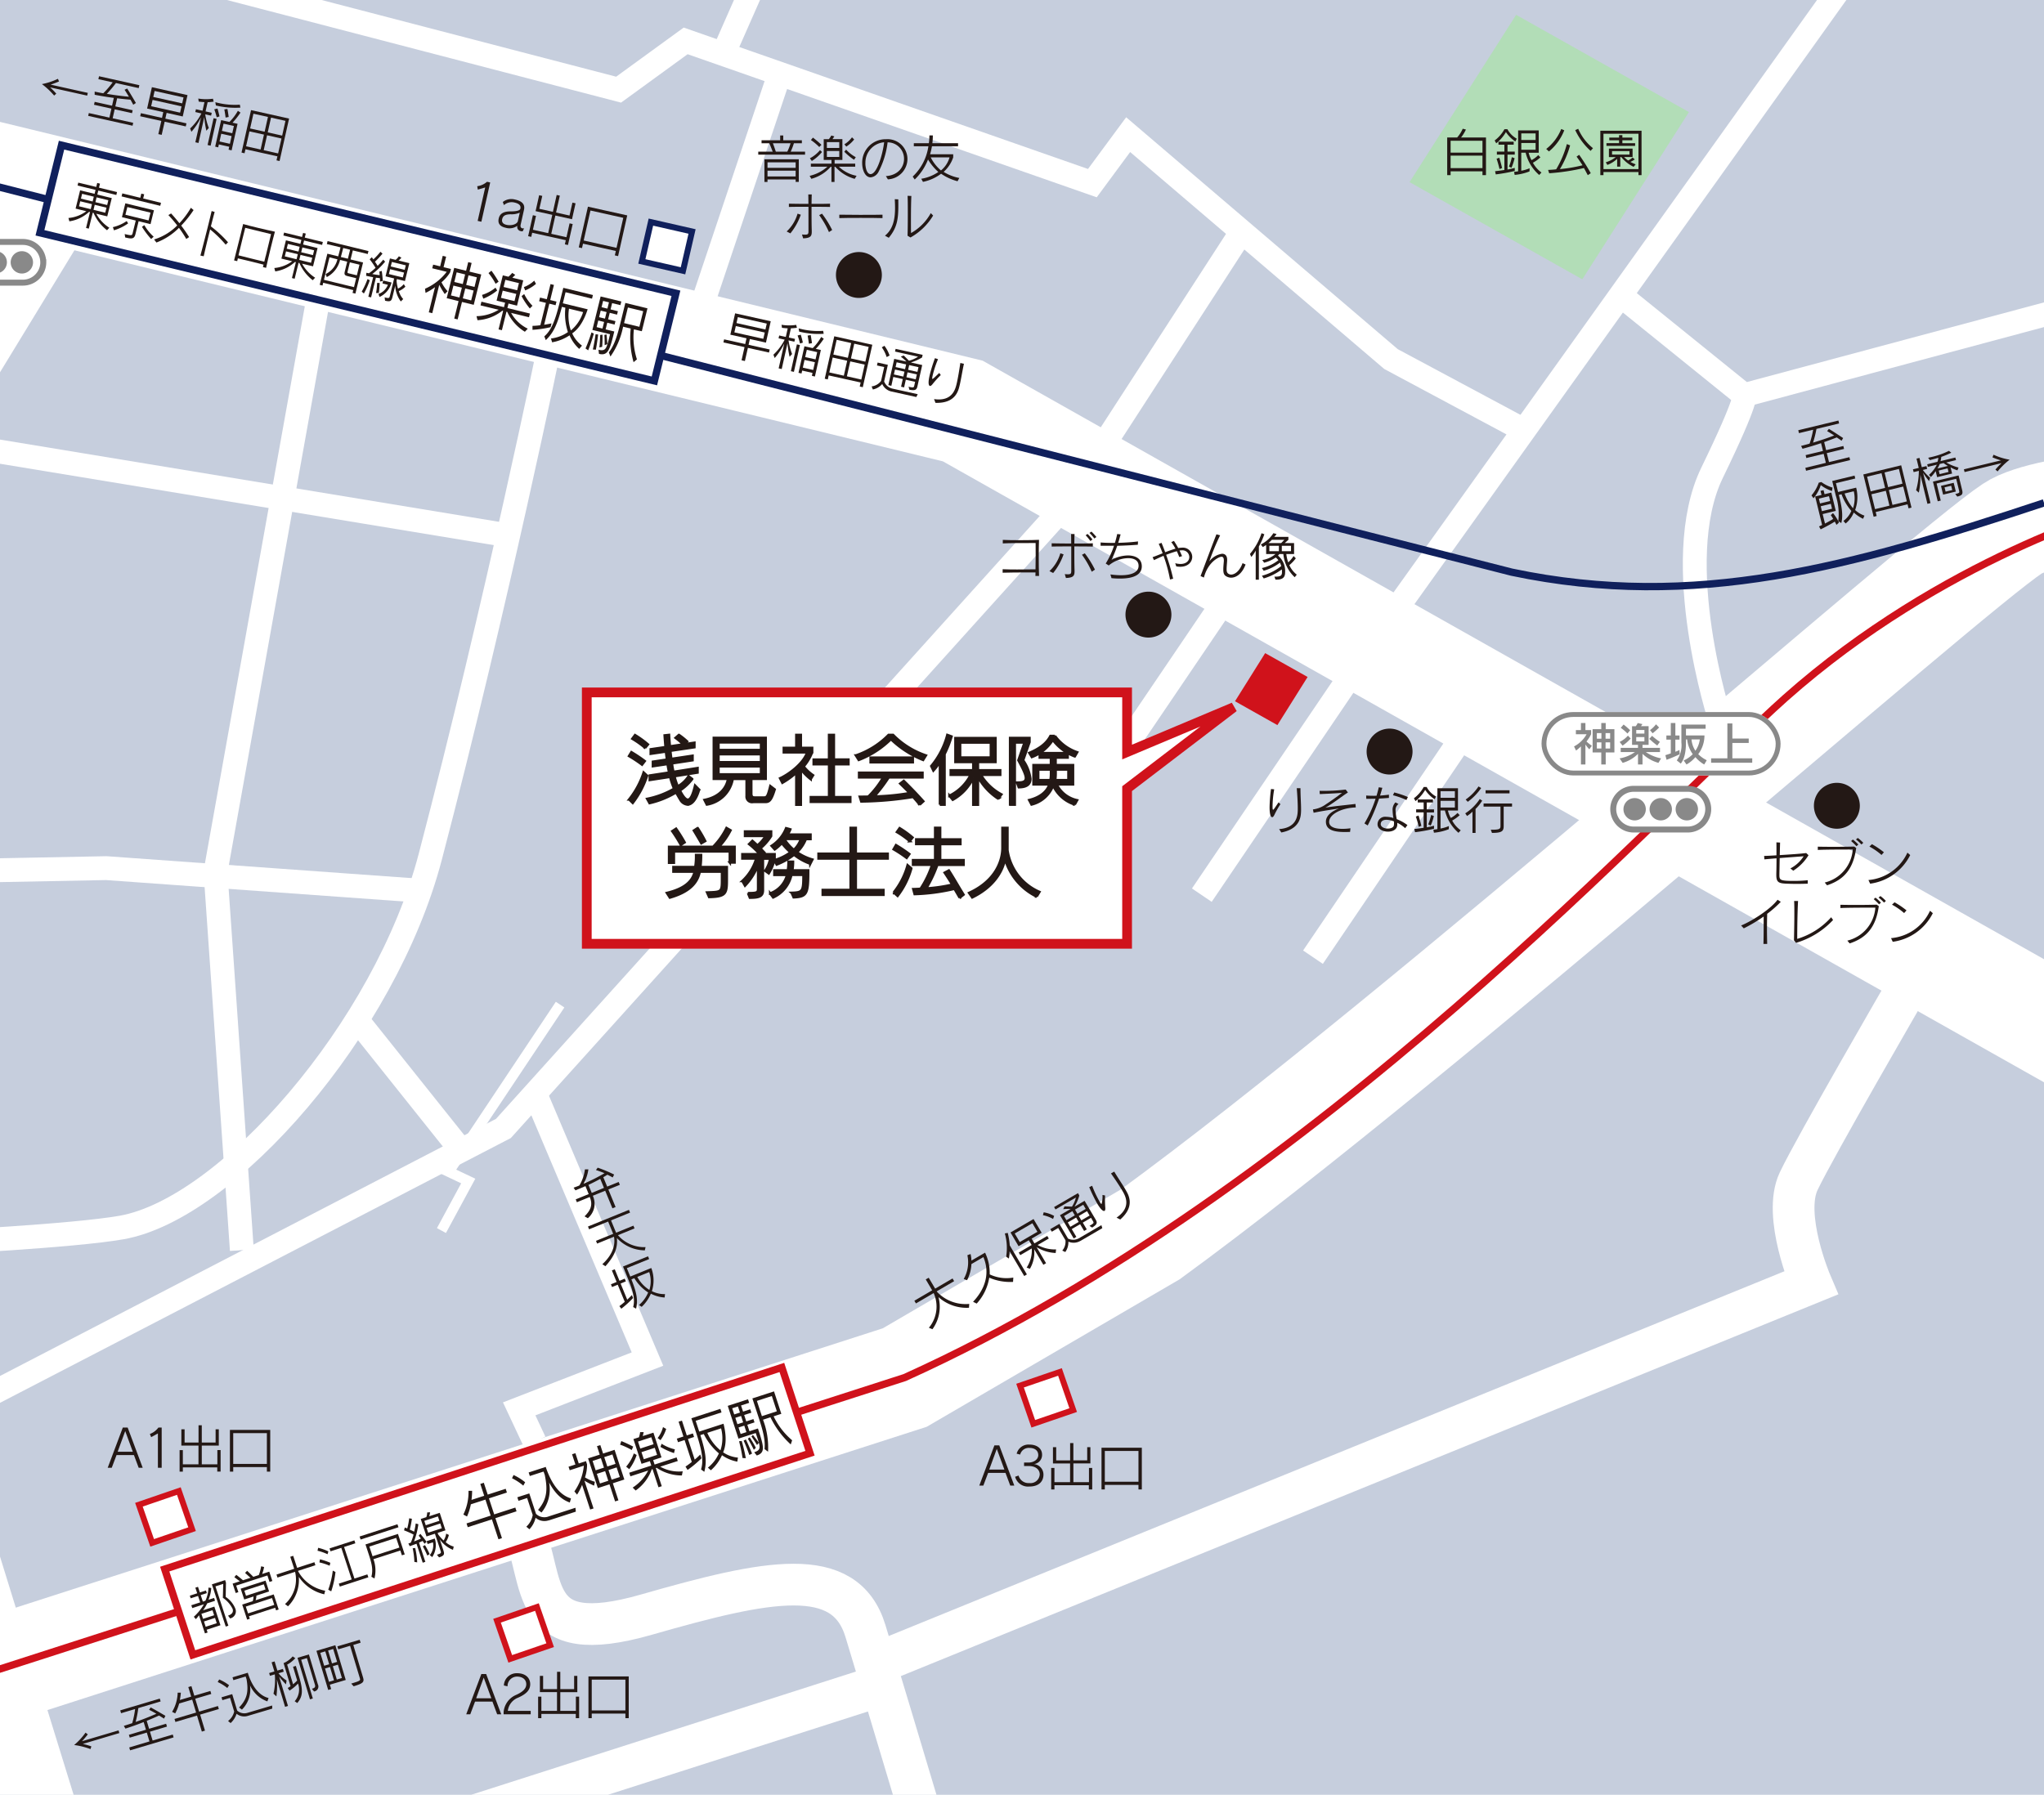 <svg xmlns="http://www.w3.org/2000/svg" xmlns:xlink="http://www.w3.org/1999/xlink" width="419" height="368" viewBox="0 0 419 368">
  <defs>
    <clipPath id="clip-path">
      <rect id="長方形_8" data-name="長方形 8" width="419" height="368" fill="#face9d"/>
    </clipPath>
    <clipPath id="clip-path-2">
      <rect id="長方形_10" data-name="長方形 10" width="36.526" height="8.5" fill="#898989"/>
    </clipPath>
  </defs>
  <g id="map" transform="translate(0 -5)">
    <g id="グループ_30" data-name="グループ 30" transform="translate(0 5)">
      <rect id="長方形_3" data-name="長方形 3" width="419" height="368" fill="#c6cedd"/>
      <g id="グループ_29" data-name="グループ 29" clip-path="url(#clip-path)">
        <path id="パス_3" data-name="パス 3" d="M247.092,131.8l-6.193,9.867-8.689-4.89,6.182-9.867Z" transform="translate(20.954 7.008)" fill="#d0121b"/>
        <g id="グループ_3" data-name="グループ 3" transform="translate(-185.144 -27.925)">
          <path id="パス_4" data-name="パス 4" d="M-127.419,10.35l-13.1,142.056-3.1,31.855,178.363-3.448,64.084,4.608" transform="translate(172.184 25.115)" fill="none" stroke="#fff" stroke-width="4.89"/>
          <path id="パス_5" data-name="パス 5" d="M62.128,57.1,40.52,177.645l5.4,77.555" transform="translate(188.801 29.053)" fill="none" stroke="#fff" stroke-width="4.89"/>
          <line id="線_1" data-name="線 1" x2="116.546" y2="19.213" transform="translate(172.181 118.398)" fill="none" stroke="#fff" stroke-width="4.89"/>
          <path id="パス_6" data-name="パス 6" d="M113.966,67.72s-11.131,54.222-24.7,105.962c-9.267,35.324-41.691,72.177-63.256,75.983-10,1.767-37.886,3.123-37.886,3.123" transform="translate(184.072 29.947)" fill="none" stroke="#fff" stroke-width="4.89"/>
          <line id="線_2" data-name="線 2" x1="20.976" y1="26.282" transform="translate(258.092 236.742)" fill="none" stroke="#fff" stroke-width="4.89"/>
          <path id="パス_7" data-name="パス 7" d="M-169.82,364.552l81.07-26.087L118.515,231,233.023,104l36.1-55.751" transform="translate(169.82 28.307)" fill="none" stroke="#fff" stroke-width="4.89"/>
          <path id="パス_8" data-name="パス 8" d="M100.771,281.567l-3.151-6.722,26.3-10.213-23-54.342" transform="translate(193.953 41.956)" fill="none" stroke="#fff" stroke-width="4.89"/>
          <g id="グループ_1" data-name="グループ 1" transform="translate(227.467 230.486)">
            <path id="パス_9" data-name="パス 9" d="M98.24,292.15c4.862,11.309.665,25.078,25.413,17.987s40.688-10.43,44.885,3.34,21.39,71.342,21.39,71.342" transform="translate(-33.458 -181.634)" fill="none" stroke="#fff" stroke-width="8.55"/>
            <path id="パス_10" data-name="パス 10" d="M163.88,329.153,356.438,250.72s-5.876-13.77-2.518-20.861,22.23-39.639,22.23-39.639" transform="translate(-27.535 -190.22)" fill="none" stroke="#fff" stroke-width="8.55"/>
            <line id="線_3" data-name="線 3" x1="138.024" y2="44.226" transform="translate(0 143.097)" fill="none" stroke="#fff" stroke-width="8.55"/>
          </g>
          <path id="パス_11" data-name="パス 11" d="M10.994,40.1-17.57,86.939V294.688l31.65,102.46" transform="translate(183.559 27.621)" fill="none" stroke="#fff" stroke-width="21.98"/>
          <path id="パス_12" data-name="パス 12" d="M-165.21-3.5,212.263,88.248,479.84,239.183" transform="translate(170.236 23.949)" fill="none" stroke="#fff" stroke-width="21.98"/>
          <g id="グループ_2" data-name="グループ 2" transform="translate(200.822)">
            <path id="パス_13" data-name="パス 13" d="M323.9,144.789s-10.575-32.473-1.7-50.742c7.708-15.884,6.552-15.927,6.552-15.927" transform="translate(13.077 30.823)" fill="none" stroke="#fff" stroke-width="4.89"/>
            <path id="パス_14" data-name="パス 14" d="M305.86,61.788l24.062,19.44L479.142,41.22" transform="translate(11.922 27.715)" fill="none" stroke="#fff" stroke-width="4.89"/>
            <line id="線_4" data-name="線 4" y1="151.033" x2="107.944" transform="translate(266.171 7.893)" fill="none" stroke="#fff" stroke-width="4.89"/>
            <line id="線_5" data-name="線 5" x1="32.805" y2="48.422" transform="translate(253.469 175.764)" fill="none" stroke="#fff" stroke-width="4.89"/>
            <line id="線_6" data-name="線 6" y1="53.68" x2="17.989" transform="translate(126.468 42.101)" fill="none" stroke="#fff" stroke-width="4.89"/>
            <path id="パス_15" data-name="パス 15" d="M310.292,92,283.843,77.84l-53.88-46.015-7.337,9.942L139.256,12.6l-13.748,10L14.38-6.34" transform="translate(-14.38 23.709)" fill="none" stroke="#fff" stroke-width="4.89"/>
            <line id="線_7" data-name="線 7" y1="38.414" x2="16.931" transform="translate(132.824)" fill="none" stroke="#fff" stroke-width="4.89"/>
            <line id="線_8" data-name="線 8" x1="32.816" y2="48.422" transform="translate(230.683 163.046)" fill="none" stroke="#fff" stroke-width="4.89"/>
            <line id="線_9" data-name="線 9" x1="32.805" y2="48.411" transform="translate(202.021 151.792)" fill="none" stroke="#fff" stroke-width="4.89"/>
          </g>
          <path id="パス_16" data-name="パス 16" d="M-135.83,385.571l333.547-107.48,50.336-29.361c55.558-40.518,162.456-135.247,176.738-144.723S544.38,95.583,544.38,95.583" transform="translate(172.887 32.291)" fill="none" stroke="#fff" stroke-width="21.98"/>
        </g>
        <path id="パス_17" data-name="パス 17" d="M-165.21-3.5,324.8,121.295c37.57,7.893,69.426-1.052,109.111-14.214" transform="translate(-14.908 -3.977)" fill="none" stroke="#10205c" stroke-width="1.5"/>
        <path id="パス_18" data-name="パス 18" d="M-135.83,385.24l333.547-107.48c84.733-38.306,156.155-117.682,180.51-139.345,32.293-28.7,68.794-38.946,68.794-38.946" transform="translate(-12.257 4.696)" fill="none" stroke="#d0121b" stroke-width="1.5"/>
        <g id="グループ_5" data-name="グループ 5" transform="translate(330.702 161.739)">
          <path id="パス_19" data-name="パス 19" d="M322.8,156.744a4.188,4.188,0,0,1-4.2,4.174H307.527a4.188,4.188,0,0,1-4.2-4.174h0a4.181,4.181,0,0,1,4.2-4.174H318.6a4.181,4.181,0,0,1,4.2,4.174Z" transform="translate(-303.33 -152.57)" fill="#fff" stroke="#898989" stroke-width="1.22"/>
          <g id="グループ_4" data-name="グループ 4" transform="translate(2.093 1.897)">
            <path id="パス_20" data-name="パス 20" d="M309.829,156.6a2.29,2.29,0,1,1-2.29-2.277A2.283,2.283,0,0,1,309.829,156.6Z" transform="translate(-305.25 -154.32)" fill="#898989"/>
            <path id="パス_21" data-name="パス 21" d="M314.739,156.6a2.29,2.29,0,1,1-2.289-2.277A2.283,2.283,0,0,1,314.739,156.6Z" transform="translate(-304.807 -154.32)" fill="#898989"/>
            <path id="パス_22" data-name="パス 22" d="M319.639,156.6a2.29,2.29,0,1,1-2.289-2.277A2.283,2.283,0,0,1,319.639,156.6Z" transform="translate(-304.365 -154.32)" fill="#898989"/>
          </g>
        </g>
        <g id="グループ_7" data-name="グループ 7" transform="translate(8.188 29.767)">
          <path id="パス_23" data-name="パス 23" d="M133.465,79.185,7.51,48.816,11.936,30.85,137.881,61.219Z" transform="translate(-7.51 -30.85)" fill="#fff" stroke="#10205c" stroke-width="1.5"/>
          <g id="グループ_6" data-name="グループ 6" transform="translate(5.844 7.676)">
            <path id="パス_24" data-name="パス 24" d="M20.752,47.677a9.043,9.043,0,0,1-2.736-3.535l-.164-.043-.807,3.264-.567-.13.807-3.264-.185-.043a7.55,7.55,0,0,1-4.045,1.941l-.185-.683A7.205,7.205,0,0,0,16.533,43.8l-2.2-.542.927-3.751,2.965.726.2-.813-3.685-.889.142-.6,3.685.889L18.768,38l.567.141-.207.824,3.7.9-.142.6-3.7-.9-.2.813,2.965.726-.927,3.751-2.246-.542a7.752,7.752,0,0,0,2.671,2.873l-.48.52Zm-3.064-5.334-2.4-.585-.251,1.03,2.4.585Zm.382-1.529-2.4-.585-.24.987,2.4.585Zm2.595,2.255-2.409-.585-.251,1.03,2.409.585Zm.382-1.529-2.409-.585-.24.987,2.409.585Z" transform="translate(-12.87 -37.93)" fill="#231815"/>
            <path id="パス_25" data-name="パス 25" d="M21.231,46.887a8.193,8.193,0,0,0,2.824-1.247l.294.477a10.023,10.023,0,0,1-2.9,1.42l-.229-.651Zm1.777-6.3.153-.618,3.685.9.207-.857.589.141-.207.857,3.652.889-.153.618-7.926-1.93ZM26.5,45.673l-.654,2.667c-.24.976-.73,1-2.1.661l-.1-.7c1.406.347,1.5.3,1.614-.119l.654-2.646-2.835-.694.7-2.841,5.865,1.431-.7,2.841Zm2.431-1.756-4.743-1.149-.392,1.583,4.743,1.16.392-1.583Zm.131,5.4a17.285,17.285,0,0,1-1.875-2.494l.48-.347a9.822,9.822,0,0,0,1.919,2.374l-.523.477Z" transform="translate(-12.117 -37.758)" fill="#231815"/>
            <path id="パス_26" data-name="パス 26" d="M35.566,49.076A24,24,0,0,0,34.072,46.8a12.945,12.945,0,0,1-4.623,3.014l-.48-.629a11.255,11.255,0,0,0,4.743-2.873,26.053,26.053,0,0,0-1.81-2.125l.556-.336c.578.629,1.145,1.29,1.7,2.006a16.689,16.689,0,0,0,2.355-3.166l.556.466a22.58,22.58,0,0,1-2.54,3.188c.556.726,1.09,1.5,1.624,2.353l-.589.39Z" transform="translate(-11.417 -37.529)" fill="#231815"/>
            <path id="パス_27" data-name="パス 27" d="M42.859,50.2a23.944,23.944,0,0,0-3.183-3.123l-.349,1.4c-.371,1.507-.73,3.014-.97,4.1l-.676-.141c.447-1.681,1.156-4.413,1.712-6.679.229-.932.436-1.789.589-2.45l.621.184c-.207.737-.458,1.724-.774,2.96a23.759,23.759,0,0,1,3.511,3.264l-.48.488Z" transform="translate(-10.631 -37.478)" fill="#231815"/>
            <path id="パス_28" data-name="パス 28" d="M49.919,54.6c.044-.173.1-.347.131-.51-.676-.173-1.614-.412-2.573-.651s-1.93-.455-2.693-.64c-.044.184-.087.379-.131.575l-.643-.152c.4-1.55.883-3.437,1.265-5,.251-1.019.458-1.9.589-2.461.73.206,1.853.5,3,.77,1.352.325,2.736.64,3.521.8-.218.8-.545,2.038-.872,3.383s-.665,2.776-.938,4.033l-.665-.163Zm.589-2.3c.414-1.67.774-3.2,1.079-4.467L46.3,46.541c-.164.651-.338,1.355-.534,2.125-.262,1.084-.545,2.277-.85,3.513.9.228,2.17.553,3.336.835.73.173,1.406.347,1.952.466l.294-1.193Z" transform="translate(-10.06 -37.27)" fill="#231815"/>
            <path id="パス_29" data-name="パス 29" d="M59.452,57.149a9.043,9.043,0,0,1-2.736-3.535l-.164-.043-.807,3.274-.556-.141L56,53.441,55.81,53.4a7.629,7.629,0,0,1-4.045,1.941l-.185-.694a7.249,7.249,0,0,0,3.663-1.388l-2.213-.542.927-3.751,2.965.726.2-.813-3.685-.9.142-.6,3.685.9.207-.824.556.13-.207.824,3.7.9-.142.6-3.7-.9-.2.813,2.965.726L59.517,54.3l-2.246-.542a7.752,7.752,0,0,0,2.671,2.873l-.491.52Zm-3.064-5.334-2.409-.585-.251,1.03,2.409.585Zm.382-1.529L54.36,49.7l-.24.987,2.409.585Zm2.584,2.255-2.409-.585-.251,1.03,2.409.585Zm.382-1.529-2.409-.585-.24.987L59.5,52Z" transform="translate(-9.377 -37.134)" fill="#231815"/>
            <path id="パス_30" data-name="パス 30" d="M66.848,59.6l.142-.564-6.16-1.5-.142.564-.578-.141,1.57-6.386,2.224.542s.294-1.128.48-1.843L61.571,49.6l.153-.607,8.384,2.038-.153.607L66.9,50.9l-.458,1.854L69,53.37l-1.57,6.386-.578-.141Zm.741-3-1.81-.445c-.665-.163-.654-.445-.48-1.117l.447-1.832-1.461-.358a5.32,5.32,0,0,1-2.726,3.524l-.229-.629A4.436,4.436,0,0,0,63.74,52.72l-1.624-.4-1.134,4.608,6.16,1.5.447-1.832Zm-1.243-5.844-1.417-.347c-.174.694-.48,1.843-.48,1.843l1.439.347.458-1.854Zm1.919,3.068-1.973-.477-.447,1.843c-.065.271-.065.347.229.412l1.657.4.534-2.179Z" transform="translate(-8.607 -36.998)" fill="#231815"/>
            <path id="パス_31" data-name="パス 31" d="M68.01,59.185a16.661,16.661,0,0,0,1.188-2.57l.469.228a15.042,15.042,0,0,1-1.21,2.721l-.436-.379Zm1.363,1.03.981-3.99c-.774-.141-1.439-.293-1.439-.293l.055-.618s.229.054.512.108a11.29,11.29,0,0,0,1.363-1.117,16.369,16.369,0,0,0-1.2-1.756l.436-.412a4.787,4.787,0,0,1,.316.434,13.87,13.87,0,0,0,1.45-1.561l.425.379a16.78,16.78,0,0,1-1.548,1.659c.24.347.436.651.545.846a15.017,15.017,0,0,0,1.156-1.269l.382.412a15.651,15.651,0,0,1-2.638,2.537c.73.13,1.079.184,1.526.228-.022-.249-.044-.5-.076-.726l.491-.141c.153.9.218,2.06.218,2.06l-.567.119s0-.293-.022-.7c-.294-.022-.5-.054-.818-.087l-.992,4.033-.556-.13Zm1.581-.748a14.694,14.694,0,0,0,.207-2.071h.523a16.886,16.886,0,0,1-.164,2.071h-.567Zm.48.2a3.239,3.239,0,0,0,1.941-1.887L72.262,57.5l.153-.6,1.712.412a4.45,4.45,0,0,1-2.464,2.96l-.218-.618Zm4.6,1.54a5.983,5.983,0,0,1-1.156-3.231l-.534,2.19c-.229.943-.4,1.149-1.548.878l-.087-.683c.894.217.959.163,1.068-.282l.883-3.6-1.766-.434.9-3.665,1.167.282a3.123,3.123,0,0,0,.665-.726l.523.282a3.826,3.826,0,0,1-.589.585l2.213.542-.9,3.665-1.646-.4-.076.325a7.837,7.837,0,0,0,.294,1.626,3.342,3.342,0,0,0,1.188-.922l.327.531a4.312,4.312,0,0,1-1.341.9,4.024,4.024,0,0,0,.9,1.637l-.491.488Zm.654-5.931-2.856-.694-.251,1,2.856.694Zm.36-1.485-2.856-.694-.229.922,2.856.694Z" transform="translate(-7.894 -36.828)" fill="#231815"/>
            <path id="パス_32" data-name="パス 32" d="M80.684,63.37,81.96,58.2a10.567,10.567,0,0,1-1.941,1.171l-.109-.846a11.244,11.244,0,0,0,4.448-3.47l-2.965-.726.185-.748,1.439.347.523-2.147.7.173L83.715,54.1l1.515.369-.164.683A8.393,8.393,0,0,1,83.29,57.2a8.573,8.573,0,0,0,1.243,1.832l-.567.585a14.938,14.938,0,0,1-1.134-1.9L81.4,63.533l-.7-.173Zm5.222,1.269.883-3.578-2.431-.6L85.9,54.241l2.431.6.436-1.778.7.173-.436,1.778,2.409.585L89.9,61.82l-2.409-.585L86.6,64.812ZM87.465,58.3l-1.733-.423-.5,2.017,1.733.423Zm.665-2.711L86.4,55.163l-.48,1.973,1.733.423.48-1.962Zm1.744,3.3-1.712-.412-.5,2.017,1.712.423.5-2.017Zm.665-2.711-1.712-.412-.48,1.973,1.712.412Z" transform="translate(-6.82 -36.763)" fill="#231815"/>
            <path id="パス_33" data-name="パス 33" d="M99.5,67.1a9.207,9.207,0,0,1-3.6-4.066l-.164-.043L94.8,66.788l-.687-.163.938-3.795-.164-.043A8.985,8.985,0,0,1,89.8,64.738l-.207-.824A9.008,9.008,0,0,0,94.136,62.6l-3.718-.9.185-.759,4.623,1.128.229-.922-1.744-.423,1.276-5.183,1.156.282a6.348,6.348,0,0,0,.774-.781l.621.4s-.4.39-.589.585l2.224.542L97.9,61.757l-1.744-.434-.229.922,4.612,1.128-.185.759-3.663-.889a7.686,7.686,0,0,0,3.412,3.231l-.6.64Zm-8.776-7.546a8.17,8.17,0,0,0,2.769-1.485l.338.575a10.5,10.5,0,0,1-2.846,1.681Zm2.78-2.288a12.454,12.454,0,0,0-1.45-2.19l.6-.488a24.445,24.445,0,0,1,1.472,2.255l-.621.434Zm4.241,2.082-2.78-.672-.36,1.475,2.78.672Zm.545-2.212-2.78-.672-.36,1.464,2.78.672Zm2.235,5.2a14.064,14.064,0,0,1-1.69-2.537l.534-.423a9.1,9.1,0,0,0,1.7,2.407l-.556.564ZM99.3,57.951a6.071,6.071,0,0,0,2.126-1.323l.36.661a7.985,7.985,0,0,1-2.213,1.344Z" transform="translate(-5.947 -36.527)" fill="#231815"/>
            <path id="パス_34" data-name="パス 34" d="M103.827,65.956a21.855,21.855,0,0,1-3.707.542v-.813a12.464,12.464,0,0,0,1.614-.13l1.134-4.586-1.385-.336.185-.748,1.385.336.763-3.1.7.173-.763,3.1,1.286.314-.185.748-1.286-.314-1.058,4.315c1-.152,1.515-.282,1.515-.282Zm5.876,4.456a7.9,7.9,0,0,1-1.984-2.786,9.218,9.218,0,0,1-3.576,1.431l-.229-.781a7.6,7.6,0,0,0,3.467-1.312,11.966,11.966,0,0,1-.523-5l-.709-.173c-.959,3.7-1.733,5.313-3.3,6.82l-.305-.77c1.483-1.3,2.246-3.3,3.183-7.091l.709-2.862,6.073,1.475-.185.748L106.9,58.79l-.556,2.266,5.091,1.236c-.447,1.344-1.352,3.7-3.173,4.933a6.3,6.3,0,0,0,2.006,2.515l-.556.651Zm-2.1-8.251a9.547,9.547,0,0,0,.382,4.467,7.976,7.976,0,0,0,2.508-3.762Z" transform="translate(-4.997 -36.314)" fill="#231815"/>
            <path id="パス_35" data-name="パス 35" d="M110.09,70.118a31.317,31.317,0,0,0,1.221-3.285l.48.239a33.3,33.3,0,0,1-1.156,3.437l-.545-.39Zm2.671.271c1.4.336,1.614-.184,2.115-2.2l.24-.987-3.62-.878,1.69-6.863,4.241,1.03-.185.748-1.7-.412-.316,1.29,1.5.369-.174.7-1.5-.369-.327,1.334,1.5.369-.174.694-1.5-.369-.338,1.366,1.777.434c-.927,3.784-1.286,5.031-3.14,4.586l-.1-.824Zm-1.167-.054s.382-1.724.556-3.123l.523.043c-.142,1.4-.458,3.123-.458,3.123l-.621-.043Zm2.311-5.649-1.2-.293-.338,1.355,1.2.293.338-1.366Zm.5-2.028-1.2-.293-.327,1.344,1.2.293.327-1.334Zm-1.472,7.253a25.628,25.628,0,0,0,.164-2.559l.469-.054a21.87,21.87,0,0,1-.065,2.494l-.556.119Zm1.962-9.248-1.2-.293-.316,1.29,1.2.293Zm-.883,8.782s.022-1.084-.055-2.1l.436-.1c.12,1.041.174,1.995.174,1.995Zm5.931,3.5a18.351,18.351,0,0,1-.589-6.907l-1.559-.379a15.981,15.981,0,0,1-2.595,6.115l-.327-.846c1.2-1.55,1.788-3.654,2.431-6.267l.949-3.871,4.535,1.106-1.156,4.695-1.624-.39a14.856,14.856,0,0,0,.621,6.158l-.7.585Zm1.973-10.463-3.14-.759-.785,3.2,3.14.759.785-3.2Z" transform="translate(-4.097 -36.117)" fill="#231815"/>
          </g>
        </g>
        <g id="グループ_9" data-name="グループ 9" transform="translate(33.765 280.386)">
          <path id="パス_36" data-name="パス 36" d="M163.249,279.586,36.737,320.928,30.97,303.342,157.481,262Z" transform="translate(-30.97 -262)" fill="#fff" stroke="#d0121b" stroke-width="1.5"/>
          <path id="パス_37" data-name="パス 37" d="M146.86,279.516l2.29,7.969L194.9,270.69" transform="translate(-20.512 -261.268)" fill="none" stroke="#d0121b" stroke-width="1.22" stroke-dasharray="0 2.33"/>
          <g id="グループ_8" data-name="グループ 8" transform="translate(5.146 4.901)">
            <path id="パス_38" data-name="パス 38" d="M39.135,312.358l.2.607-.545.173-1.221-3.719a6.129,6.129,0,0,1-.643.8l-.414-.488a10.735,10.735,0,0,0,2.071-2.559l-2.388.781-.2-.586,1.821-.585-.436-1.323-1.515.488-.174-.542,1.515-.488-.382-1.149.545-.173.382,1.149,1.254-.4.174.542-1.254.4.436,1.334.523-.173a6.915,6.915,0,0,0,.632-2.7l.567.087a7.523,7.523,0,0,1-.567,2.407l1.156-.369.185.586-1.6.52a8.276,8.276,0,0,1-.85,1.42l2.311-.748,1.254,3.817-2.824.922Zm1.21-3.968-2.279.737.338,1.03,2.268-.737-.338-1.03Zm.512,1.572-2.268.737.349,1.084,2.268-.737Zm2.2,1.789-2.846-8.663,2.715-.878.174.542-.055,2.906a5.272,5.272,0,0,1,1.962,2.375,1.48,1.48,0,0,1-1.058,2.038l-.425-.575c.774-.249,1.156-.694.938-1.377a5.778,5.778,0,0,0-2-2.277l.076-2.852-1.592.51,2.649,8.067-.545.174Z" transform="translate(-35.69 -263.514)" fill="#231815"/>
            <path id="パス_39" data-name="パス 39" d="M51.306,302.819l-.436-1.334-6.4,2.071.447,1.344-.545.184-.632-1.93,1.483-.477c-.24-.163-.643-.477-1.134-.846l.4-.477c.7.531,1.134.911,1.374,1.106l1.548-.5c-.283-.228-.621-.564-1.123-1l.425-.434c.654.607,1.068,1.03,1.265,1.236l1.134-.369a8.808,8.808,0,0,0,.469-1.789l.611.141a8.662,8.662,0,0,1-.4,1.431l1.461-.477.632,1.919-.545.173Zm1.33,5.8-.174-.52-5.375,1.746.174.52-.545.173-1.014-3.09,2.159-.7a3.5,3.5,0,0,0,.164-.954l-1.908.618-.73-2.223,5.1-1.648.73,2.223-2.606.846a2.749,2.749,0,0,1-.164.954l3.718-1.2,1.014,3.09-.545.184Zm-2.5-5.324-4,1.3.349,1.052,4-1.3Zm1.679,2.819-5.375,1.746.458,1.4,5.375-1.746Z" transform="translate(-34.964 -263.733)" fill="#231815"/>
            <path id="パス_40" data-name="パス 40" d="M61.791,305.513a8.57,8.57,0,0,1-5.233-3.578,7.632,7.632,0,0,1-2.213,6.039l-.611-.466a6.746,6.746,0,0,0,2.061-6.6l-3.609,1.171-.2-.618,3.63-1.182-.807-2.461.6-.2.807,2.461,3.543-1.149.2.618L56.416,300.7v.076a8,8,0,0,0,5.549,4l-.185.737Z" transform="translate(-34.219 -263.9)" fill="#231815"/>
            <path id="パス_41" data-name="パス 41" d="M61.75,297.54a10.2,10.2,0,0,0-2.05-.716l.131-.6a10.124,10.124,0,0,1,2.093.737l-.164.575Zm.425,2.353a11.379,11.379,0,0,0-2.082-.672l.109-.64a13.413,13.413,0,0,1,2.126.716l-.142.6ZM61.9,304.8a17.175,17.175,0,0,0,.927-3.9l.556.282a19.092,19.092,0,0,1-.872,3.968l-.621-.347Zm2.366-.629-.2-.6,2.638-.857-2.126-6.484-2.213.716-.2-.6,5.091-1.648.2.6-2.311.748,2.126,6.484,2.649-.857.2.6-5.844,1.9Z" transform="translate(-33.523 -264.146)" fill="#231815"/>
            <path id="パス_42" data-name="パス 42" d="M67.817,294.783l-.207-.618,7.762-2.515.207.618-7.752,2.515Zm8.471,3.253-.327-1-5.506,1.778a6.778,6.778,0,0,1,.207,3.957l-.632-.358c.414-1.626.022-2.873-.7-5.074l-.512-1.55,6.661-2.158,1.385,4.207-.589.184Zm-1.177-3.589-5.495,1.778.654,1.984,5.495-1.778Z" transform="translate(-32.81 -264.403)" fill="#231815"/>
            <path id="パス_43" data-name="パス 43" d="M79.8,299.734l-1.276-3.9c-.741.282-1.385.51-1.385.51l-.283-.553s.229-.076.5-.173a11.923,11.923,0,0,0,.567-1.659,17.359,17.359,0,0,0-1.952-.867l.153-.586a5.352,5.352,0,0,1,.5.206,14.63,14.63,0,0,0,.4-2.093l.556.1a17.451,17.451,0,0,1-.436,2.223c.392.173.709.325.9.423a14.78,14.78,0,0,0,.316-1.681l.545.152a15.533,15.533,0,0,1-.894,3.535c.7-.271,1.014-.412,1.417-.6-.142-.2-.305-.4-.458-.586l.338-.379a20.719,20.719,0,0,1,1.276,1.637l-.414.4s-.164-.249-.392-.585c-.262.141-.458.217-.741.347l1.3,3.947-.545.173Zm-1.712-.163a16.768,16.768,0,0,0-.349-2.808l.512-.054a14.96,14.96,0,0,1,.414,2.949l-.578-.1Zm7.893-2.494a5.892,5.892,0,0,1-2.693-2.147l.709,2.147c.305.922.273,1.193-.85,1.561l-.436-.542c.872-.282.9-.358.752-.8L82.3,293.781l-1.733.564-1.177-3.589,1.145-.369a2.809,2.809,0,0,0,.174-.965l.6-.033a4.106,4.106,0,0,1-.185.813l2.159-.7,1.177,3.589-1.6.52.109.325a8.977,8.977,0,0,0,1.112,1.236,3.436,3.436,0,0,0,.523-1.409l.556.271a4.49,4.49,0,0,1-.654,1.475,3.908,3.908,0,0,0,1.646.911l-.153.672Zm-5.244,1.182a15.484,15.484,0,0,0-.927-1.876l.447-.271a16.492,16.492,0,0,1,.959,1.854l-.48.293Zm2.18-8.023-2.791.911.294.9,2.791-.911Zm.48,1.453L80.6,292.6l.316.976,2.791-.911Zm-2.148,6.484a3.153,3.153,0,0,0,.643-2.624l-1.09.347-.2-.585,1.668-.542a4.444,4.444,0,0,1-.523,3.806l-.512-.412Z" transform="translate(-32.055 -264.594)" fill="#231815"/>
            <path id="パス_44" data-name="パス 44" d="M93.694,291.074l1.341,4.077-.72.239-1.341-4.077-4.95,1.6-.251-.77,4.95-1.6-1.079-3.285-2.987.965a11.228,11.228,0,0,1-.785,2.5l-.752-.4a10.483,10.483,0,0,0,1.058-4.868h.741a14.438,14.438,0,0,1-.131,1.865l2.606-.846-.8-2.429.72-.239.8,2.429,3.685-1.193.251.77-3.685,1.193,1.079,3.285,4.328-1.4.251.77-4.328,1.4Z" transform="translate(-31.049 -265.064)" fill="#231815"/>
            <path id="パス_45" data-name="パス 45" d="M98.581,284.648a11.1,11.1,0,0,0-2.311-1.518l.316-.661a10.916,10.916,0,0,1,2.377,1.485Zm5.179,7.123a2.753,2.753,0,0,1-2.66-.542,4.954,4.954,0,0,1-1.265,2.364l-.632-.531a4.155,4.155,0,0,0,1.308-2.407l-1.145-3.47-1.766.575-.24-.726,2.453-.792,1.374,4.185a2.44,2.44,0,0,0,2.333.618l5.756-1.865.076.8-5.593,1.811Zm4.35-3.665c-1.679-.6-2.987-1.811-4.241-4.1a7.407,7.407,0,0,1-1.559,6.158l-.7-.542c1.886-2.223,1.984-4.239,1.374-7.167,0,0-.109-.336-.251-.694l-2.813.911-.24-.726,3.5-1.138c.8,2.385,2.355,5.66,5.179,6.451l-.24.846Z" transform="translate(-30.223 -265.316)" fill="#231815"/>
            <path id="パス_46" data-name="パス 46" d="M111.326,289.886l-1.657-5.063a10.346,10.346,0,0,1-1.025,2.017l-.545-.661a11.121,11.121,0,0,0,1.941-5.28l-2.9.943-.24-.726,1.406-.455-.687-2.1.687-.217.687,2.1,1.483-.477.218.672a8.1,8.1,0,0,1-.425,2.667,8.625,8.625,0,0,0,2.028.9l-.164.792a15.21,15.21,0,0,1-1.973-1.019l1.864,5.692-.687.217Zm5.113-1.659-1.145-3.5-2.388.77-2-6.093,2.388-.77-.567-1.735.687-.217.567,1.735,2.355-.77,2,6.093-2.355.77,1.145,3.5Zm-2.911-8.858-1.7.553.632,1.93,1.7-.553Zm.872,2.656-1.7.553.643,1.973,1.7-.553Zm1.494-3.426-1.679.542.632,1.93,1.679-.542Zm.872,2.656-1.679.542.643,1.973,1.679-.542-.654-1.973Z" transform="translate(-29.264 -265.664)" fill="#231815"/>
            <path id="パス_47" data-name="パス 47" d="M118.989,277.986a13.186,13.186,0,0,0-2.4-1.106l.251-.737a25.642,25.642,0,0,1,2.442,1.138l-.305.694Zm-1.156,3.4a8.151,8.151,0,0,0,1.57-2.711l.589.314a10.007,10.007,0,0,1-1.526,2.917Zm11.458,1.811a9.224,9.224,0,0,1-5.211-1.572l-.164.054,1.221,3.719-.676.217L123.24,281.9l-.164.054a8.953,8.953,0,0,1-3.293,4.326l-.611-.6a9.069,9.069,0,0,0,3.173-3.491l-3.641,1.182-.24-.737,4.524-1.464-.294-.911-1.712.553-1.657-5.074,1.134-.369a5.575,5.575,0,0,0,.24-1.063h.73s-.131.564-.185.813l2.18-.7,1.657,5.074-1.712.553.294.911,4.514-1.464.24.737-3.6,1.16a7.76,7.76,0,0,0,4.612.954l-.174.867Zm-6.3-7.839-2.726.889.469,1.431,2.726-.889Zm.709,2.168-2.726.889.48,1.453,2.726-.889Zm.589-2.006a6,6,0,0,0,1.1-2.244l.654.379a7.885,7.885,0,0,1-1.167,2.3l-.6-.434Zm3.358,3.09a14.067,14.067,0,0,1-2.78-1.269l.229-.651a8.779,8.779,0,0,0,2.726,1.149l-.174.77Z" transform="translate(-28.39 -265.951)" fill="#231815"/>
            <path id="パス_48" data-name="パス 48" d="M132.319,279.957a22.335,22.335,0,0,1-2.856,2.4l-.425-.694a13.606,13.606,0,0,0,1.286-.954l-1.472-4.489-1.352.445-.24-.727,1.352-.444-.992-3.036.687-.217.992,3.036,1.254-.412.24.726-1.254.412,1.385,4.229a13.525,13.525,0,0,0,1.134-1.041l.251.77Zm7.359.7a7.93,7.93,0,0,1-3.162-1.323,9.124,9.124,0,0,1-2.279,3.09l-.611-.542a7.78,7.78,0,0,0,2.257-2.927,12.233,12.233,0,0,1-3.1-3.968l-.7.228c1.145,3.643,1.352,5.421.807,7.525l-.665-.488c.567-1.887.164-3.979-1.058-7.687l-.927-2.808,5.942-1.93.24.726-5.3,1.724.73,2.212,4.982-1.616c.338,1.377.807,3.849-.087,5.866a6.411,6.411,0,0,0,3.042,1.084l-.131.846Zm-6.171-5.909a9.583,9.583,0,0,0,2.693,3.589,7.918,7.918,0,0,0,.131-4.51l-2.835.922Z" transform="translate(-27.427 -266.241)" fill="#231815"/>
            <path id="パス_49" data-name="パス 49" d="M142.27,279c1.374-.445,1.276-1,.621-2.971l-.316-.965-3.543,1.149-2.2-6.722,4.154-1.344.24.726-1.668.542.414,1.258,1.472-.477.229.694-1.472.477.425,1.312,1.472-.477.218.683-1.472.477.436,1.334,1.744-.564c1.21,3.7,1.57,4.944-.24,5.54l-.512-.651Zm-3.347-9.389-1.177.379.414,1.258,1.177-.379Zm.643,1.952-1.177.379.425,1.312,1.177-.379Zm.654,1.984-1.177.379.436,1.334,1.177-.379Zm-.36,6.625a30.393,30.393,0,0,0-.709-3.426l.545-.054a33.691,33.691,0,0,1,.839,3.535l-.676-.043Zm1.4-.607s-.578-1.659-1.177-2.949l.469-.228c.611,1.258,1.265,2.884,1.265,2.884l-.545.293Zm.916-1.063a24.83,24.83,0,0,0-1.221-2.266l.371-.293a22.143,22.143,0,0,1,1.265,2.158Zm.665-.976s-.556-.932-1.156-1.756l.316-.314c.643.824,1.21,1.594,1.21,1.594l-.371.466Zm6.9-.13a18.194,18.194,0,0,1-4.154-5.562l-1.526.5a15.92,15.92,0,0,1,1.036,6.56l-.72-.542c.2-1.941-.414-4.044-1.254-6.6l-1.243-3.784,4.437-1.442,1.5,4.6-1.581.51a14.747,14.747,0,0,0,3.794,4.912l-.283.857Zm-3.87-9.921-3.064,1,1.025,3.133,3.064-1Z" transform="translate(-26.563 -266.52)" fill="#231815"/>
          </g>
        </g>
        <g id="グループ_10" data-name="グループ 10" transform="translate(368.62 86.244)">
          <path id="パス_50" data-name="パス 50" d="M339.713,93.218l-.142-.6,4.2-1.019-.447-1.843-3.554.857-.142-.6,3.554-.857-.392-1.594c-1.1.379-2.431.781-3.8,1.149l-.294-.585c.61-.152,1.243-.325,1.744-.466a19.929,19.929,0,0,0,.73-2.852l-2.911.7-.142-.6,8.231-1.984.142.6-4.644,1.117a21.382,21.382,0,0,1-.7,2.808c1.9-.553,3.587-1.171,4.328-1.464-.818-.531-1.439-.889-1.439-.889l.36-.466c.938.575,1.886,1.2,2.922,1.887l-.327.553c-.327-.249-.665-.466-.981-.683-.371.141-1.3.51-2.584.954l.4,1.659,3.532-.857.142.6-3.532.857.447,1.843,4.187-1.008.142.6-9.049,2.19Z" transform="translate(-338.11 -82.94)" fill="#231815"/>
          <path id="パス_51" data-name="パス 51" d="M344.808,96.5a7.36,7.36,0,0,1-2.3-1.214,7.914,7.914,0,0,1-1.494,2.7L340.6,97.4a8,8,0,0,0,1.494-2.613l.534-.13a7.16,7.16,0,0,0,2.289,1.138l-.109.694Zm.916,6.939s-.131-.282-.349-.672c-.992.661-2.889,1.594-2.889,1.594l-.338-.6s.262-.119.632-.3l-1.428-5.844,1.308-.314-.207-.835.621-.152.207.835,1.385-.336.916,3.762-2.693.651.48,1.941c.589-.314,1.167-.618,1.679-.954a8.972,8.972,0,0,0-.491-.77l.458-.423a10.329,10.329,0,0,1,1.221,1.941l-.512.477Zm-1.537-5.877-2.071.5.24.987,2.071-.5Zm.382,1.561-2.071.5.24,1.008,2.071-.5Zm6.618,3.079a7.663,7.663,0,0,1-1.919-1.3,5.467,5.467,0,0,1-1.668,2.255l-.458-.52a5.035,5.035,0,0,0,1.635-2.06,10.488,10.488,0,0,1-2.017-3.415l-.545.13c.491,1.984.948,4.022.5,5.779l-.621-.4a12.369,12.369,0,0,0-.512-5.237l-.73-2.992,4.579-1.106.142.6-3.958.954.436,1.811,3.707-.889a7.668,7.668,0,0,1-.207,4.586,5.44,5.44,0,0,0,1.908,1.149l-.294.672Zm-3.794-5.193a9.667,9.667,0,0,0,1.723,3.025,6.246,6.246,0,0,0,.153-3.48Z" transform="translate(-337.885 -82.065)" fill="#231815"/>
          <path id="パス_52" data-name="パス 52" d="M359.617,100.216l-.2-.824-6.531,1.572.2.824-.621.152-2.115-8.674,7.762-1.876,2.115,8.674-.621.152Zm-5.538-7.21-2.955.716.73,3.014,2.955-.716Zm.883,3.61-2.954.716.741,3.047,2.954-.716Zm2.682-4.478-2.944.716.73,3.014,2.944-.716Zm.883,3.61-2.944.716.741,3.047,2.944-.716Z" transform="translate(-337.006 -82.228)" fill="#231815"/>
          <path id="パス_53" data-name="パス 53" d="M362.645,99.513l-1.45-5.952a14.563,14.563,0,0,1-.316,3.665l-.556-.5a14.493,14.493,0,0,0,.567-3.968l-1.068.26-.142-.575,1.188-.282-.458-1.908.611-.152.469,1.908.959-.228.142.575-.883.217a9.29,9.29,0,0,0,1.494,1.6l-.218.683a15.232,15.232,0,0,1-1.221-1.7l1.515,6.213-.621.152Zm6.149-6.863a6.3,6.3,0,0,1-1.406-.618l.316,1.279-3.064.737-.305-1.236a6.477,6.477,0,0,1-.981,1.214l-.392-.445a6.945,6.945,0,0,0,1.614-2.082l-1.842.445-.131-.531,2.1-.51a2.426,2.426,0,0,0,.174-.824c-.436.13-1.09.314-1.733.477l-.349-.477.349-.087a16.112,16.112,0,0,0,3.914-1.334l.48.379a17.654,17.654,0,0,1-2.05.857,4.6,4.6,0,0,1-.153.867l3.042-.737.131.531-2,.488a10.34,10.34,0,0,0,2.518,1.041l-.229.564Zm-.436,4.857c.883-.217.894-.228.752-.8l-.567-2.32-4.012.965.85,3.5L364.76,99l-.981-4.033,5.255-1.269.687,2.819c.24.954.153,1.247-.948,1.518l-.414-.52Zm-3.194-6.148a3.806,3.806,0,0,1-.469.911l2.148-.52a6.537,6.537,0,0,1-.883-.585l-.785.184Zm1.625.889-1.821.445.185.737,1.821-.445Zm-.927,5.389-.436-1.8,2.606-.629.436,1.8Zm1.657-1.821-1.363.325.218.878,1.363-.325Z" transform="translate(-336.164 -82.458)" fill="#231815"/>
          <path id="パス_54" data-name="パス 54" d="M375.725,92.437a14.07,14.07,0,0,1,1.254-1.323L369.4,92.946l-.142-.564,7.588-1.832a16.568,16.568,0,0,1-1.733-.618l.218-.542a13.252,13.252,0,0,0,3.3,1.019,15.032,15.032,0,0,0-2.464,2.407l-.447-.379Z" transform="translate(-335.299 -82.397)" fill="#231815"/>
        </g>
        <g id="グループ_11" data-name="グループ 11" transform="translate(15.198 336.224)">
          <path id="パス_55" data-name="パス 55" d="M15.717,333.406a14.329,14.329,0,0,1,1.755.51l-.185.553a15,15,0,0,0-3.347-.835,13.055,13.055,0,0,0,2.333-2.537l.469.358c-.316.412-.676.846-1.188,1.4l7.49-2.223.164.553-7.479,2.223Z" transform="translate(-13.94 -312.057)" fill="#231815"/>
          <path id="パス_56" data-name="パス 56" d="M24.628,335.224l-.174-.586L28.6,333.4l-.545-1.811-3.5,1.041-.174-.586,3.5-1.041-.469-1.572c-1.079.434-2.388.911-3.74,1.344l-.327-.564c.6-.184,1.232-.39,1.723-.553a19.1,19.1,0,0,0,.589-2.895l-2.878.857-.174-.585,8.111-2.418.174.586-4.579,1.366a22.562,22.562,0,0,1-.545,2.841c1.853-.651,3.521-1.355,4.252-1.681-.839-.488-1.494-.813-1.494-.813l.327-.488c.97.531,1.952,1.1,3.02,1.724l-.294.575c-.349-.228-.687-.434-1.014-.629-.36.163-1.265.575-2.529,1.084l.491,1.626,3.489-1.03.174.586-3.489,1.041.545,1.811,4.132-1.225.174.586-8.929,2.656Z" transform="translate(-13.159 -312.563)" fill="#231815"/>
          <path id="パス_57" data-name="パス 57" d="M38.106,328.1l.992,3.285-.643.2-.992-3.285-4.426,1.312-.185-.618,4.426-1.312-.8-2.646-2.671.791A9.7,9.7,0,0,1,33,327.854l-.643-.314A8.051,8.051,0,0,0,33.5,323.6h.654a11.956,11.956,0,0,1-.207,1.507l2.322-.694-.589-1.962.643-.184.589,1.962,3.293-.976.185.618-3.293.976.8,2.646,3.859-1.149.185.618-3.859,1.149Z" transform="translate(-12.278 -312.761)" fill="#231815"/>
          <path id="パス_58" data-name="パス 58" d="M42.892,322.853a9.366,9.366,0,0,0-1.962-1.214l.305-.531a9.25,9.25,0,0,1,2.028,1.182l-.36.564Zm4.219,5.725a2.5,2.5,0,0,1-2.311-.434,4.318,4.318,0,0,1-1.221,1.908l-.523-.423a3.407,3.407,0,0,0,1.254-1.941l-.839-2.8-1.581.466-.174-.585,2.191-.651,1.014,3.372a2.2,2.2,0,0,0,2.028.488l5.146-1.529.022.64-4.993,1.485ZM51.1,325.6a6.193,6.193,0,0,1-3.543-3.285,5.839,5.839,0,0,1-1.657,4.977l-.589-.434c1.755-1.8,1.941-3.426,1.537-5.79,0,0-.087-.271-.185-.564l-2.518.748-.174-.585,3.129-.932c.589,1.919,1.821,4.554,4.263,5.183l-.251.683Z" transform="translate(-11.504 -312.975)" fill="#231815"/>
          <path id="パス_59" data-name="パス 59" d="M53.871,327.015l-1.69-5.627a16.4,16.4,0,0,1-.087,3.48l-.6-.542a12.676,12.676,0,0,0,.273-3.968l-.992.293-.174-.564,1.079-.325-.567-1.876.611-.184.567,1.876,1.134-.336.174.564-1.079.325a6.605,6.605,0,0,0,1.657,1.485l-.12.792a14.424,14.424,0,0,1-1.4-1.6l1.81,6.028-.611.184Zm1.962-1.138a3.618,3.618,0,0,0,.687-3.643,7.866,7.866,0,0,1-1.744,1.453l-.36-.531c.207-.13.425-.26.578-.369l-1.428-4.738a5.036,5.036,0,0,0,1.864-1.377l.534.369a5.883,5.883,0,0,1-1.668,1.312l1.21,4.022h.022a8.057,8.057,0,0,0,.818-.748c-.044-.173-.087-.347-.153-.531l-.687-2.3.578-.174.687,2.3c.839,2.808.709,4-.4,5.313l-.545-.379Zm3.151-.379-2.562-8.533,2.333-.694,1.81,6.039.022.076a1.015,1.015,0,0,1-.7,1.464l-.076.022-.447-.575a.412.412,0,0,0,.174-.043c.589-.173.523-.51.458-.759l-1.646-5.475-1.177.347,2.388,7.937-.578.174Z" transform="translate(-10.632 -313.267)" fill="#231815"/>
          <path id="パス_60" data-name="パス 60" d="M62.247,322.705l.273.9-.611.184L59.5,315.766l3.87-1.149,2.137,7.123-3.26.965Zm-.938-6.831-1.025.3.8,2.646,1.025-.3Zm.97,3.209-1.025.3.818,2.732,1.025-.3-.818-2.721Zm.654-3.7-1.047.314.8,2.646,1.047-.314Zm.97,3.22-1.047.314.818,2.732,1.047-.314-.818-2.721Zm2.5-3.871-2.431.726-.185-.607,4.579-1.355.185.607-1.5.455,2.017,6.722c.273.889-.022,1.182-1.941,1.756l-.5-.553c1.886-.564,1.908-.64,1.777-1.073l-2.006-6.668Z" transform="translate(-9.829 -313.5)" fill="#231815"/>
        </g>
        <g id="グループ_12" data-name="グループ 12" transform="translate(148.294 64.245)">
          <path id="パス_61" data-name="パス 61" d="M141.035,69.73l-.611,2.7-.687-.152.611-2.7-4.328-.965.142-.629,4.328.965.262-1.182-3.314-.737.981-4.38,7.3,1.626-.981,4.38-3.3-.737-.262,1.182,4.328.965-.142.629Zm3.456-3.144-5.931-1.323-.294,1.29,5.931,1.323Zm.414-1.832-5.931-1.323-.273,1.214,5.931,1.323Z" transform="translate(-136.02 -62.65)" fill="#231815"/>
          <path id="パス_62" data-name="パス 62" d="M146.488,73.777l1.156-5.128a13.336,13.336,0,0,1-1.962,2.982l-.262-.683a11.278,11.278,0,0,0,2.311-3.079l-1.254-.282.131-.575,1.352.293.392-1.756c-.349-.022-.72-.054-1.177-.108l-.087-.629a9.285,9.285,0,0,0,3,.022l.153.6c-.458.054-.85.1-1.232.108l-.425,1.887,1.265.282-.131.575-1.2-.271a13.273,13.273,0,0,0,.73,2.8l-.512.564a19.023,19.023,0,0,1-.425-2.8l-1.188,5.313-.621-.141ZM149,74.33l1.232-5.5.621.141-1.232,5.5Zm1.875-5.671a13.978,13.978,0,0,0-.5-1.648l.654-.163c.305,1,.425,1.626.425,1.626Zm2.431,6.625.131-.6-2.126-.477-.131.6-.621-.141,1.221-5.443,1.7.379a10.22,10.22,0,0,0,1.733-2.288l.534.369a15.475,15.475,0,0,1-1.635,2.071l1.036.228-1.221,5.443-.621-.141Zm2.42-8.62a16.559,16.559,0,0,1-5.026-.445l-.109-.661.153.033a14.77,14.77,0,0,0,4.873.466Zm-1.8,5.833L151.8,72.02l-.349,1.583,2.126.477Zm.469-2.071-2.126-.477-.338,1.485,2.126.477Zm-1.7-1.724s-.109-.857-.262-1.67l.632-.1c.164.889.262,1.648.262,1.648Z" transform="translate(-135.172 -62.468)" fill="#231815"/>
          <path id="パス_63" data-name="パス 63" d="M162.244,77.29l.185-.824-6.552-1.453-.185.824-.621-.141,1.952-8.706,7.8,1.735-1.952,8.706Zm-2.573-5.28-2.976-.661-.687,3.058,2.976.661Zm.818-3.632-2.976-.661-.676,3.025,2.976.661Zm2.769,4.424L160.3,72.14l-.687,3.058,2.955.661Zm.818-3.632-2.955-.661-.676,3.025,2.955.661Z" transform="translate(-134.301 -62.284)" fill="#231815"/>
          <path id="パス_64" data-name="パス 64" d="M167.957,78.169a2.729,2.729,0,0,1-1.9-1.55,3.385,3.385,0,0,1-1.919,1.128l-.251-.629A2.881,2.881,0,0,0,165.82,76l.643-2.852-1.483-.325.131-.6,2.1.466-.763,3.415a2.423,2.423,0,0,0,1.646,1.453l5.244,1.16-.294.575-5.091-1.128Zm-.992-7.069a7.163,7.163,0,0,0-.992-1.995l.534-.314a6.783,6.783,0,0,1,1.058,1.995l-.589.314Zm4.47,6.083c1.079.228,1.1.184,1.2-.26l.164-.748-1.908-.423-.349,1.572-.621-.141.349-1.572-1.941-.434-.4,1.822-.621-.141,1.21-5.389,2.5.553a9.945,9.945,0,0,0-1.156-1.008l.6-.239c.469.455.807.813,1.079,1.073a6.074,6.074,0,0,0,1.864-.824l-4.721-1.052.12-.553,5.538,1.225-.12.542a9.379,9.379,0,0,1-2.268,1.008l.142.054,2.159.488-.981,4.369c-.174.759-.48.9-1.646.7l-.174-.64Zm-.818-3.09-1.941-.434-.229,1.008,1.941.434Zm.338-1.485-1.941-.434-.218.976,1.941.434.218-.965Zm2.2,2.049-1.908-.423-.229,1.008,1.908.423Zm.338-1.485-1.908-.423-.218.965,1.908.423.218-.976Z" transform="translate(-133.505 -62.133)" fill="#231815"/>
          <path id="パス_65" data-name="パス 65" d="M177.1,74.589a20.184,20.184,0,0,0-1.7,1.876c-.218.271-.392.39-.534.358-.174-.043-.469-.347-.065-2.136a31.7,31.7,0,0,1,1.1-3.556l.632.206a21.11,21.11,0,0,0-1.09,3.285c-.076.347-.164.737-.065.759.131.022.523-.379,1.406-1.225l.305.434Zm-1.374,4.933c3.794.542,4.383-2.093,4.666-3.339.24-1.084.5-2.613.709-4.066l.741.163c-.349,1.616-.567,3.047-.829,4.207-.076.325-.153.64-.24.922-.741,2.4-2.747,2.938-4.764,2.884l-.294-.781Z" transform="translate(-132.539 -61.936)" fill="#231815"/>
        </g>
        <g id="グループ_13" data-name="グループ 13" transform="translate(8.591 15.639)">
          <path id="パス_66" data-name="パス 66" d="M9.548,20.056a12.914,12.914,0,0,1,1.276,1.29l-.436.39A15.2,15.2,0,0,0,7.88,19.384,13.339,13.339,0,0,0,11.162,18.3l.229.542c-.48.206-.992.412-1.723.651l7.621,1.691-.131.564Z" transform="translate(-7.88 -17.78)" fill="#231815"/>
          <path id="パス_67" data-name="パス 67" d="M16.58,25.963l.131-.6,4.219.932.414-1.843-3.565-.791.131-.6,3.565.791.36-1.6c-1.156-.152-2.529-.369-3.925-.64v-.651c.611.141,1.254.26,1.766.347a19.724,19.724,0,0,0,1.93-2.244l-2.933-.651.131-.6,8.264,1.832-.131.6-4.666-1.041A23.722,23.722,0,0,1,20.4,21.42c1.941.336,3.74.52,4.535.6-.5-.835-.894-1.431-.894-1.431l.534-.26c.589.932,1.167,1.908,1.788,2.971l-.545.358c-.185-.369-.382-.716-.567-1.041-.4-.033-1.4-.108-2.736-.282l-.371,1.659,3.554.791-.131.6-3.554-.791L21.6,26.429l4.208.932-.131.6L16.58,25.941Z" transform="translate(-7.095 -17.82)" fill="#231815"/>
          <path id="パス_68" data-name="パス 68" d="M31.375,26.96l-.611,2.7-.687-.152.611-2.7-4.328-.965.142-.629,4.328.965L31.092,25l-3.314-.737.981-4.38,7.3,1.626-.981,4.38-3.3-.737-.262,1.182,4.328.965-.142.629-4.328-.965Zm3.456-3.144L28.9,22.493l-.294,1.29,5.931,1.323Zm.414-1.832-5.931-1.323-.273,1.225L34.973,23.2Z" transform="translate(-6.212 -17.646)" fill="#231815"/>
          <path id="パス_69" data-name="パス 69" d="M36.818,31.007l1.156-5.128a13.027,13.027,0,0,1-1.962,2.971l-.262-.683a11.278,11.278,0,0,0,2.311-3.079L36.808,24.8l.131-.575,1.352.3.392-1.756c-.349-.022-.72-.054-1.177-.108l-.087-.629a9.7,9.7,0,0,0,3.009.033l.142.6a10.939,10.939,0,0,1-1.232.119l-.425,1.887,1.265.282-.131.585-1.2-.271a13.274,13.274,0,0,0,.73,2.8l-.5.564a18.816,18.816,0,0,1-.425-2.8l-1.188,5.313-.621-.141Zm2.508.553,1.232-5.5.621.141-1.232,5.5ZM41.2,25.889a13.986,13.986,0,0,0-.5-1.648l.654-.163c.294,1,.414,1.616.414,1.616l-.578.184Zm2.431,6.625.131-.6-2.126-.477-.131.6-.621-.141,1.221-5.443,1.7.379a10.219,10.219,0,0,0,1.733-2.288l.534.369a15.479,15.479,0,0,1-1.635,2.071l1.036.228-1.221,5.443Zm2.42-8.62a16.923,16.923,0,0,1-5.026-.445l-.109-.661.153.033a14.77,14.77,0,0,0,4.873.466Zm-1.8,5.833-2.126-.477-.349,1.583,2.126.477Zm.469-2.071L42.6,27.179l-.338,1.485,2.126.477Zm-1.7-1.724s-.1-.857-.262-1.67l.632-.1c.174.889.262,1.648.262,1.648Z" transform="translate(-5.365 -17.465)" fill="#231815"/>
          <path id="パス_70" data-name="パス 70" d="M52.584,34.52l.185-.824-6.552-1.453-.185.824-.621-.141,1.952-8.706,7.8,1.735-1.952,8.706-.621-.141Zm-2.573-5.28-2.976-.661-.687,3.058,2.976.661Zm.818-3.621-2.976-.661-.676,3.025,2.976.661ZM53.6,30.042l-2.955-.661-.687,3.058,2.955.661.687-3.058Zm.818-3.621-2.955-.661-.676,3.025,2.955.661Z" transform="translate(-4.493 -17.281)" fill="#231815"/>
        </g>
        <g id="グループ_14" data-name="グループ 14" transform="translate(356.911 160.514)">
          <path id="パス_71" data-name="パス 71" d="M345.742,160.851a4.706,4.706,0,1,1,4.732-4.706A4.714,4.714,0,0,1,345.742,160.851Z" transform="translate(-326.139 -151.44)" fill="#231815"/>
          <path id="パス_72" data-name="パス 72" d="M340.651,171.169c-.676.022-1.472.043-2.29.043-.741,0-1.515-.022-2.268-.054-1.483-.076-1.9-.358-1.9-1.778v-.271c.022-.661.044-1.832.044-3.144-.927.076-1.81.152-2.486.217l-.055-.7c.643-.022,1.537-.065,2.529-.13v-.781c0-.629,0-1.269-.011-1.876l.752.043c-.022.791-.044,1.681-.065,2.57,2.137-.13,4.5-.293,5.418-.423l.48.445a9.942,9.942,0,0,1-3.129,3.177l-.589-.466a7.045,7.045,0,0,0,2.715-2.494c-.9.076-2.944.217-4.906.369-.033,1.3-.044,2.5-.065,3.242v.217c0,1.052.131,1.225,3,1.225a27.2,27.2,0,0,0,2.824-.141l-.022.726Z" transform="translate(-326.979 -150.492)" fill="#231815"/>
          <path id="パス_73" data-name="パス 73" d="M343.218,171a7.524,7.524,0,0,0,5.735-6.766c-1.613,0-5.615,0-7.163.087v-.672c.97.022,2.115.033,3.271.033,1.515,0,3.031-.022,4.186-.054l.414.3c-.567,4.109-2.333,6.451-5.975,7.644l-.48-.575Zm6.5-7.438a11.356,11.356,0,0,0-1.1-1.063l.36-.314a9.145,9.145,0,0,1,1.123,1.03l-.392.347Zm1.014-.358a8.583,8.583,0,0,0-1.123-1.03l.382-.314a9.064,9.064,0,0,1,1.123,1l-.382.347Z" transform="translate(-326.069 -150.562)" fill="#231815"/>
          <path id="パス_74" data-name="パス 74" d="M359.879,165.263a10.8,10.8,0,0,1-8.22,5.877l-.349-.748a9.685,9.685,0,0,0,7.991-5.616l.578.5Zm-5.887-.011a12.921,12.921,0,0,0-2.486-1.724l.523-.488a17.414,17.414,0,0,1,2.453,1.659Z" transform="translate(-325.21 -150.463)" fill="#231815"/>
          <path id="パス_75" data-name="パス 75" d="M331.949,182.636c.033-1.138.044-2.44.044-3.73v-1.919a30.593,30.593,0,0,1-4.077,2.429l-.545-.585c2.464-1.019,6.127-3.448,7.468-5.28l.665.423a22.566,22.566,0,0,1-2.791,2.461c-.022.954-.044,2.017-.044,3.079s.022,2.125.044,3.1h-.752Z" transform="translate(-327.37 -149.578)" fill="#231815"/>
          <path id="パス_76" data-name="パス 76" d="M345.334,177.672a17,17,0,0,1-7.6,4.695l-.425-.52c.033-1.637.076-3.643.076-5.432,0-.976,0-1.887-.044-2.635h.807c-.131,2.114-.174,5.844-.174,7.774a15.186,15.186,0,0,0,6.956-4.435l.393.553Z" transform="translate(-326.473 -149.558)" fill="#231815"/>
          <path id="パス_77" data-name="パス 77" d="M347.468,181.99a7.525,7.525,0,0,0,5.735-6.766c-1.614,0-5.615,0-7.163.087v-.672c.97.022,2.115.033,3.271.033,1.515,0,3.031-.022,4.186-.054l.414.3c-.567,4.109-2.333,6.451-5.975,7.644l-.48-.575Zm6.5-7.438a11.356,11.356,0,0,0-1.1-1.063l.36-.314a9.148,9.148,0,0,1,1.123,1.03l-.392.347Zm1.014-.358a8.581,8.581,0,0,0-1.123-1.03l.382-.314a9.066,9.066,0,0,1,1.123,1l-.382.347Z" transform="translate(-325.685 -149.637)" fill="#231815"/>
          <path id="パス_78" data-name="パス 78" d="M364.129,176.253a10.8,10.8,0,0,1-8.22,5.876l-.349-.748a9.685,9.685,0,0,0,7.991-5.616l.578.5Zm-5.887-.011a13.424,13.424,0,0,0-2.486-1.724l.523-.488a17.409,17.409,0,0,1,2.453,1.659Z" transform="translate(-324.826 -149.537)" fill="#231815"/>
        </g>
        <g id="グループ_15" data-name="グループ 15" transform="translate(260.251 149.4)">
          <path id="パス_79" data-name="パス 79" d="M261.642,150.6a4.706,4.706,0,1,1,4.732-4.706A4.714,4.714,0,0,1,261.642,150.6Z" transform="translate(-237.068 -141.19)" fill="#231815"/>
          <path id="パス_80" data-name="パス 80" d="M240.934,155.735a17.979,17.979,0,0,0-1.243,2.2c-.153.3-.294.466-.447.466-.185,0-.534-.239-.534-2.06a33.6,33.6,0,0,1,.294-3.719l.654.065a21.608,21.608,0,0,0-.338,3.437c0,.358,0,.748.109.748.131,0,.425-.488,1.112-1.507l.392.358Zm-.262,5.107c3.816-.293,3.816-2.992,3.816-4.261,0-1.117-.087-2.656-.207-4.131h.763c0,1.648.12,3.1.12,4.283a8.884,8.884,0,0,1-.033.954c-.207,2.494-2.039,3.459-4.012,3.849l-.458-.7Z" transform="translate(-238.71 -140.242)" fill="#231815"/>
          <path id="パス_81" data-name="パス 81" d="M254.492,161.395c-.371.011-.73.022-1.09.022-2.54,0-3.881-.564-3.881-2.125,0-1.312,1.33-2.19,2.693-2.711-1.472.249-3.293.488-5.211.889l-.142-.683a5.8,5.8,0,0,0,2.736-1.106c.665-.423,2.409-1.648,3.216-2.288-1.221.1-3.129.184-4.546.249l-.044-.672c.218.011.48.011.752.011a36.48,36.48,0,0,0,4.6-.271l.458.6c-1.4.911-3.074,2.255-4.623,3.123,1.254-.249,3.729-.488,6.171-.77l.065.716c-3.1.108-5.462,1.485-5.462,2.96,0,1.366,2.006,1.431,2.769,1.431a12.018,12.018,0,0,0,1.6-.119l-.076.726Z" transform="translate(-237.975 -140.22)" fill="#231815"/>
          <path id="パス_82" data-name="パス 82" d="M256.55,159.685a24.664,24.664,0,0,0,2.279-5.063c-.632.022-1.254.022-1.908.022l-.022-.672c.48.033.992.054,1.526.054.207,0,.392,0,.6-.011.185-.585.327-1.16.458-1.735l.73.108c-.142.52-.294,1.052-.469,1.594.611-.043,1.21-.1,1.821-.184v.661c-.741.065-1.4.108-2.017.141a40.053,40.053,0,0,1-2.333,5.508l-.665-.412Zm8.351.987a6.5,6.5,0,0,0-1.624-1.106v.293a1.369,1.369,0,0,1-.033.379c-.153.781-.992,1.138-1.875,1.138-1.047,0-2.137-.52-2.137-1.5a1.549,1.549,0,0,1,1.777-1.54,5.047,5.047,0,0,1,1.472.249,10.84,10.84,0,0,1-.163-1.561,2.133,2.133,0,0,1,.589-1.648l.621.336a1.494,1.494,0,0,0-.6,1.355,10.828,10.828,0,0,0,.24,1.746,9.763,9.763,0,0,1,2.191,1.214l-.458.629Zm-3.838-1.724c-.589,0-1.036.2-1.145.661a.806.806,0,0,0-.033.217c0,.618.752.922,1.461.922.589,0,1.145-.217,1.221-.629a2.019,2.019,0,0,0,.044-.455,2.278,2.278,0,0,0-.022-.39A4.5,4.5,0,0,0,261.064,158.948Zm4.088-4.055a15.554,15.554,0,0,0-2.758-.976l.262-.575a20.691,20.691,0,0,1,2.8.932l-.305.618Z" transform="translate(-237.1 -140.256)" fill="#231815"/>
          <path id="パス_83" data-name="パス 83" d="M270.1,154.745a6.605,6.605,0,0,1-1.941-1.93,8.281,8.281,0,0,1-1.984,2.309l-.327-.585a7.141,7.141,0,0,0,2.006-2.309h.611a4.7,4.7,0,0,0,1.919,1.941Zm-.142,6.05a32.576,32.576,0,0,1-3.881.7l-.142-.651c.73-.087,1.374-.173,1.908-.249v-3.166h-1.537v-.618h1.537V155.4h-1.21v-.618h3.118v.618h-1.265v1.42h1.483v.618h-1.483v3.058a13.714,13.714,0,0,0,1.483-.336v.651Zm-3.107-.379s-.305-1.3-.611-2.125l.556-.217c.283.867.578,2.114.578,2.114l-.523.217Zm1.93-.531a10.6,10.6,0,0,0,.589-1.919l.567.206a10.139,10.139,0,0,1-.643,1.962l-.512-.239Zm6.193,1.724a8.741,8.741,0,0,1-2.769-4.565h-.9v3.7a7.766,7.766,0,0,0,1.712-.51l-.022.651a11.079,11.079,0,0,1-3.042.716l-.12-.618c.349-.043.829-.119.829-.119v-8.381h4.219v4.575h-2.061a5.941,5.941,0,0,0,.589,1.518,5.355,5.355,0,0,0,1.374-1.03l.447.455a7.485,7.485,0,0,1-1.537,1.106,5.8,5.8,0,0,0,1.755,2.006l-.469.51Zm-.73-8.522h-2.933v1.355h2.933Zm0,1.973h-2.933v1.377h2.933Z" transform="translate(-236.261 -140.26)" fill="#231815"/>
          <path id="パス_84" data-name="パス 84" d="M276.983,161.65v-4.359a6.413,6.413,0,0,1-1.112.889l-.371-.542a9.972,9.972,0,0,0,2.976-2.938l.5.336a9,9,0,0,1-1.363,1.7v4.912h-.643Zm-1.4-6.841a10.074,10.074,0,0,0,2.638-2.689l.545.325a11.741,11.741,0,0,1-2.747,2.83l-.436-.466Zm7.13,1.453h-3.456v-.64h5.833v.64h-1.712v3.968c0,1.041-.327,1.42-2.4,1.42l-.24-.651c1.733,0,1.984-.108,1.984-.77v-3.968Zm-3.042-2.721v-.64h4.906v.64Z" transform="translate(-235.39 -140.269)" fill="#231815"/>
        </g>
        <g id="グループ_16" data-name="グループ 16" transform="translate(205.532 109.002)">
          <path id="パス_85" data-name="パス 85" d="M195.236,112.874c.011-.217.011-.455.022-.7h-1.723c-1.7,0-3.336,0-5.015.054v-.716c.97.043,1.952.054,2.955.054,1.221,0,2.475-.022,3.783-.033.022-.889.033-1.876.033-2.819s-.011-1.854-.011-2.57H194.1c-1.733,0-4.176,0-5.549.076v-.726c.763.043,2.1.065,3.445.065,1.723,0,3.445-.033,3.979-.076-.033.867-.055,2.244-.055,3.643s.022,2.819.065,3.762h-.763Z" transform="translate(-188.52 -103.799)" fill="#231815"/>
          <path id="パス_86" data-name="パス 86" d="M197.31,112.04a8.024,8.024,0,0,0,2.246-3.665l.665.217a12.736,12.736,0,0,1-2.137,3.827l-.763-.39Zm5.157.022c0,.911-.229,1.323-1.766,1.377l-.24-.791q.36.033.621.033c.611,0,.7-.152.709-.64v-5.074c-1.515,0-3.009,0-4.012.033v-.672c.992.022,2.464.043,4,.043,0-.77-.011-1.464-.022-1.941h.709c-.022.51-.033,1.182-.044,1.941,1.406,0,2.824,0,3.794-.043V107c-.948-.022-2.344-.033-3.794-.033v1.193c0,1.323.011,2.7.044,3.686Zm3.521.087a17.936,17.936,0,0,0-2-3.47l.578-.3a20.157,20.157,0,0,1,2.082,3.35l-.665.434Zm-.273-6.289a10.958,10.958,0,0,0-.97-1.182l.392-.271a11.2,11.2,0,0,1,1,1.138l-.425.314Zm.807-.52a8.634,8.634,0,0,0-1-1.138l.414-.271a12.081,12.081,0,0,1,1.014,1.106Z" transform="translate(-187.727 -103.93)" fill="#231815"/>
          <path id="パス_87" data-name="パス 87" d="M208.979,112.674a15.678,15.678,0,0,0,2.126.163c2.344,0,3.62-.7,3.62-1.93,0-1.4-1.439-1.572-2.148-1.572a6.432,6.432,0,0,0-3.968,1.5l-.621-.4a17.045,17.045,0,0,0,1.7-3.643H206.94v-.672c.665.054,1.45.087,2.279.087h.654c.207-.672.36-1.3.469-1.821l.7.076c-.153.564-.305,1.149-.5,1.735,1.4-.043,2.846-.13,4.067-.293l-.033.683c-1.308.1-2.758.173-4.23.217a24.359,24.359,0,0,1-1.167,2.873,7.441,7.441,0,0,1,3.369-.9c.763,0,2.835.206,2.835,2.244,0,1.518-1.341,2.5-4.47,2.5a16.9,16.9,0,0,1-1.744-.087l-.207-.716Z" transform="translate(-186.858 -103.892)" fill="#231815"/>
          <path id="パス_88" data-name="パス 88" d="M220.286,113.6a29.533,29.533,0,0,0-1.33-4.857c-.654.271-1.308.575-1.951.889l-.294-.607c.611-.217,1.319-.51,2.061-.8-.262-.7-.534-1.377-.8-1.93l.578-.206c.24.585.5,1.225.741,1.919.73-.271,1.483-.553,2.115-.726a9.184,9.184,0,0,0-.861-1.344l.545-.249c.305.466.6.943.883,1.475a3.819,3.819,0,0,1,.752-.087,1.913,1.913,0,0,1,2.115,1.876c0,1.008-.807,2.038-2.486,2.038a5.313,5.313,0,0,1-.785-.076l-.218-.651a4.6,4.6,0,0,0,1.068.152c1.243,0,1.821-.7,1.821-1.42a1.415,1.415,0,0,0-1.548-1.377,2.326,2.326,0,0,0-.458.043c.174.347.338.726.523,1.149l-.578.184c-.153-.412-.316-.813-.5-1.193-.578.163-1.352.412-2.191.737a39.013,39.013,0,0,1,1.439,4.9l-.643.163Z" transform="translate(-185.976 -103.782)" fill="#231815"/>
          <path id="パス_89" data-name="パス 89" d="M234.953,110.643c-.72,1.941-1.952,2.689-2.955,2.689a1.933,1.933,0,0,1-.72-.141c-.665-.271-.883-.607-.883-1.572,0-.39.044-.9.1-1.55a2.344,2.344,0,0,0,.011-.271c0-.553-.185-.759-.48-.759-.458,0-2.758,1-3.609,4.272L225.73,113c1.036-2.7,2.257-6.017,3.26-8.565l.752.217A47.865,47.865,0,0,0,227.529,110a3.987,3.987,0,0,1,2.617-1.572c.611,0,1.036.39,1.036,1.225v.217c-.055.748-.109,1.29-.109,1.7,0,.564.109.857.523,1.041a.958.958,0,0,0,.4.087c.72,0,1.744-.672,2.344-2.342l.643.282Z" transform="translate(-185.162 -103.888)" fill="#231815"/>
          <path id="パス_90" data-name="パス 90" d="M236.2,113.76V107.8a6.6,6.6,0,0,1-.9,1.3l-.283-.618a12.3,12.3,0,0,0,2.377-4.25l.578.217a15.747,15.747,0,0,1-1.123,2.515v6.8h-.632Zm7.991-.51a7.346,7.346,0,0,1-2.322-4.749h-.818c-.087.108-.185.217-.283.325a4.092,4.092,0,0,1,1.461,3.426c0,1.041-.491,1.507-1.832,1.507h-.142l-.218-.618h.164c1.156,0,1.385-.239,1.385-.932a4.568,4.568,0,0,0-.033-.553,11.89,11.89,0,0,1-3.707,1.854l-.371-.553a11.041,11.041,0,0,0,3.958-1.984,4.49,4.49,0,0,0-.262-.7,9.68,9.68,0,0,1-3.336,1.659l-.371-.553a8.569,8.569,0,0,0,3.391-1.616,3.279,3.279,0,0,0-.545-.553,7.156,7.156,0,0,1-2.388,1.073l-.371-.553a5.357,5.357,0,0,0,2.7-1.225h-1.908v-1.865c-.218.152-.447.293-.687.434l-.4-.542a6.289,6.289,0,0,0,2.562-2.3l.654.163a2.9,2.9,0,0,1-.48.585H242.9v.607l-.752.672h1.919V108.5h-1.592a7.579,7.579,0,0,0,.392,1.713,6.134,6.134,0,0,0,1.1-1.3l.458.466a7.889,7.889,0,0,1-1.33,1.4,5.084,5.084,0,0,0,1.526,1.952l-.425.52Zm-2.115-7.666h-2.562a6.274,6.274,0,0,1-.709.672h2.617Zm-1.123,1.236H239v1.106h1.952Zm2.486,0h-1.886v1.106h1.886Z" transform="translate(-184.325 -103.905)" fill="#231815"/>
          <path id="パス_91" data-name="パス 91" d="M216.3,124.7A4.706,4.706,0,1,1,221.033,120,4.714,4.714,0,0,1,216.3,124.7Z" transform="translate(-186.44 -102.973)" fill="#231815"/>
        </g>
        <g id="グループ_17" data-name="グループ 17" transform="translate(155.435 27.772)">
          <path id="パス_92" data-name="パス 92" d="M142.57,32.946v-.618h2.955c-.262-.7-.534-1.366-.687-1.713h-1.592V30h3.816V29.01h.632V30h3.816v.618h-1.635a13.365,13.365,0,0,1-.654,1.713h2.944v.618h-9.572Zm7.664,5.595v-.51h-5.767v.51h-.632V33.9h7.043V38.54h-.643Zm0-4.022h-5.767v1.138h5.767Zm0,1.713h-5.767v1.182h5.767Zm-4.666-5.616c.153.39.371.987.6,1.713h2.355a9.506,9.506,0,0,0,.665-1.713Z" transform="translate(-142.57 -29.01)" fill="#231815"/>
          <path id="パス_93" data-name="パス 93" d="M161.443,37.9a8.24,8.24,0,0,1-3.958-2.472h-.153V38.55H156.7V35.428h-.153a7.963,7.963,0,0,1-3.968,2.472l-.349-.607a8.261,8.261,0,0,0,3.641-1.876h-3.391v-.629h4.23v-.759h-1.592V29.768h1.058a5.376,5.376,0,0,0,.5-.748l.621.184s-.262.379-.382.564h2.028v4.261h-1.592v.759h4.219v.629h-3.347a7.13,7.13,0,0,0,3.63,1.865l-.382.618Zm-9.158-4.207a6.894,6.894,0,0,0,2.071-1.67l.414.379a8.526,8.526,0,0,1-2.093,1.843Zm1.919-2.309a11.146,11.146,0,0,0-1.712-1.431l.414-.5a20.623,20.623,0,0,1,1.744,1.475l-.447.455Zm4.1-1.008h-2.54v1.2h2.54Zm0,1.822h-2.54v1.214h2.54V32.2Zm3.031,1.8a12.429,12.429,0,0,1-2-1.648l.371-.434a7.562,7.562,0,0,0,1.984,1.55l-.36.542Zm-1.984-3.177a5.227,5.227,0,0,0,1.559-1.431l.447.445a6.741,6.741,0,0,1-1.614,1.464l-.382-.477Z" transform="translate(-141.698 -29.009)" fill="#231815"/>
          <path id="パス_94" data-name="パス 94" d="M166.972,37.288c2.518-.173,3.718-1.854,3.718-3.524a3.36,3.36,0,0,0-3.369-3.4,17.448,17.448,0,0,1-1.886,6.093,2.038,2.038,0,0,1-1.581,1.084c-1.188,0-1.744-1.594-1.744-2.906a4.8,4.8,0,0,1,4.8-4.912h.131a4.08,4.08,0,0,1,4.35,4.088,4.212,4.212,0,0,1-4.012,4.142l-.4-.651Zm-4.208-2.635c0,.824.262,2.223,1.068,2.223,1.363,0,2.518-4.283,2.78-6.527a4.185,4.185,0,0,0-3.838,4.3Z" transform="translate(-140.807 -28.95)" fill="#231815"/>
          <path id="パス_95" data-name="パス 95" d="M180.8,38.4a10.805,10.805,0,0,1-3.369-1.54,9.277,9.277,0,0,1-3.718,1.67l-.349-.64a8.527,8.527,0,0,0,3.5-1.388,11.244,11.244,0,0,1-2.115-2.559,11.308,11.308,0,0,1-2.726,4.1l-.414-.6a10.612,10.612,0,0,0,3.216-6.213h-2.987V30.6h3.085a11.986,11.986,0,0,0,.109-1.594h.709a14.011,14.011,0,0,1-.1,1.594h5.266v.629h-5.353a13.113,13.113,0,0,1-.382,1.637h4.743V33.5a6.983,6.983,0,0,1-1.962,2.982,9.377,9.377,0,0,0,3.216,1.247l-.36.661Zm-5.495-4.89a8.479,8.479,0,0,0,2.1,2.678,5.318,5.318,0,0,0,1.755-2.678Z" transform="translate(-139.95 -29.01)" fill="#231815"/>
          <path id="パス_96" data-name="パス 96" d="M147.9,47.771a8.023,8.023,0,0,0,2.246-3.665l.665.217a12.736,12.736,0,0,1-2.137,3.827l-.763-.39Zm5.157.022c0,.911-.229,1.323-1.766,1.377l-.24-.791q.36.033.621.033c.611,0,.7-.152.709-.64V42.7c-1.515,0-3.009,0-4.012.033v-.672c.992.022,2.464.043,4,.043,0-.77-.011-1.464-.022-1.941h.709c-.022.51-.033,1.182-.044,1.941,1.406,0,2.824,0,3.794-.043v.672c-.948-.022-2.344-.033-3.794-.033V43.89c0,1.323.011,2.7.044,3.686Zm3.521.087a17.937,17.937,0,0,0-2-3.47l.578-.3a20.157,20.157,0,0,1,2.082,3.35l-.665.434Z" transform="translate(-142.089 -28.071)" fill="#231815"/>
          <path id="パス_97" data-name="パス 97" d="M166.663,44.695c-.938-.033-2.66-.043-4.394-.043s-3.478,0-4.459.043v-.7c.752.022,2.42.033,4.132.033,1.973,0,3.979,0,4.721-.033Z" transform="translate(-141.195 -27.748)" fill="#231815"/>
          <path id="パス_98" data-name="パス 98" d="M166.4,48.6c1.733-1.41,2.061-3.556,2.061-5.671,0-.618-.022-1.225-.055-1.811l.72.033c.011.423.011.835.011,1.214,0,2.841-.251,4.608-1.962,6.668l-.785-.434Zm4.623,0c.044-1.3.055-2.884.055-4.4,0-1.409,0-2.765-.044-3.773l.774.033c-.065,1.16-.087,3.231-.087,4.966,0,1.138,0,2.125.022,2.635a10.5,10.5,0,0,0,4.045-4.088l.48.5a12.57,12.57,0,0,1-4.644,4.5l-.611-.369Z" transform="translate(-140.421 -28.049)" fill="#231815"/>
          <path id="パス_99" data-name="パス 99" d="M161.862,60.471a4.706,4.706,0,1,1,4.732-4.706A4.714,4.714,0,0,1,161.862,60.471Z" transform="translate(-141.256 -27.153)" fill="#231815"/>
        </g>
        <path id="パス_100" data-name="パス 100" d="M322.3,26.139,300.441,60.433,265.03,40.505,286.878,6.2Z" transform="translate(23.916 -3.16)" fill="#b2ddb7"/>
        <g id="グループ_18" data-name="グループ 18" transform="translate(296.664 26.395)">
          <path id="パス_101" data-name="パス 101" d="M279.338,37.26v-.781h-6.531v.781h-.7V29.54h2.039a6.76,6.76,0,0,0,1.145-1.8l.654.163a8.234,8.234,0,0,1-1,1.637h5.113v7.72h-.7Zm0-7.058h-6.531v2.44h6.531V30.2Zm0,3.058h-6.531v2.559h6.531Z" transform="translate(-272.11 -27.74)" fill="#231815"/>
          <path id="パス_102" data-name="パス 102" d="M285.282,30.345a6.607,6.607,0,0,1-1.941-1.93,8.279,8.279,0,0,1-1.984,2.309l-.327-.585a7.142,7.142,0,0,0,2.006-2.309h.611a4.7,4.7,0,0,0,1.919,1.941Zm-.142,6.05a32.571,32.571,0,0,1-3.881.7l-.142-.651c.73-.087,1.374-.173,1.908-.249V33.034h-1.537v-.618h1.537V31h-1.21v-.618h3.118V31h-1.265v1.42h1.483v.618h-1.483v3.058a13.725,13.725,0,0,0,1.483-.336v.651Zm-3.107-.379s-.305-1.3-.611-2.125l.556-.217c.283.867.578,2.114.578,2.114l-.523.217Zm1.93-.531a10.6,10.6,0,0,0,.589-1.919l.567.206a10.142,10.142,0,0,1-.643,1.962l-.512-.239Zm6.192,1.724a8.741,8.741,0,0,1-2.769-4.565h-.9v3.7a7.767,7.767,0,0,0,1.712-.51l-.022.651a11.077,11.077,0,0,1-3.042.716l-.12-.618c.349-.043.829-.119.829-.119V28.079h4.219v4.575H288a5.939,5.939,0,0,0,.589,1.518,5.355,5.355,0,0,0,1.374-1.03l.447.455a7.484,7.484,0,0,1-1.537,1.106,5.8,5.8,0,0,0,1.755,2.006l-.469.51Zm-.73-8.522h-2.933v1.355h2.933Zm0,1.973h-2.933v1.377h2.933Z" transform="translate(-271.305 -27.732)" fill="#231815"/>
          <path id="パス_103" data-name="パス 103" d="M290.72,31.892a9.721,9.721,0,0,0,3.085-4.1l.621.271a10.693,10.693,0,0,1-3.14,4.337l-.567-.52Zm8.526,5.367c-.207-.379-.48-.911-.785-1.464a43.7,43.7,0,0,1-7.13,1.073l-.218-.683c.665-.033,1.232-.065,1.657-.13a20.56,20.56,0,0,0,2.191-5.172l.665.271a19.287,19.287,0,0,1-2.093,4.857,29.248,29.248,0,0,0,4.634-.781c-.371-.585-.818-1.236-1.221-1.767l.534-.379a42.448,42.448,0,0,1,2.377,3.773l-.6.4Zm.578-4.977a13.308,13.308,0,0,1-3.151-4.261l.611-.271a10.308,10.308,0,0,0,3.031,3.979Z" transform="translate(-270.431 -27.739)" fill="#231815"/>
          <path id="パス_104" data-name="パス 104" d="M308.717,37.228v-.64h-7.174v.64H300.9V28.12h8.449v9.108h-.643Zm0-8.5h-7.174v7.253h7.174V28.727Zm-1,6.787a7.141,7.141,0,0,1-2.518-1.995h-.207v1.962h-.643v-1.6a6.015,6.015,0,0,1-2.006,1.247l-.327-.542a6.137,6.137,0,0,0,2.05-1.063h-1.406V31.785h4.852v1.735h-1.744a6.207,6.207,0,0,0,.829.7,4.064,4.064,0,0,0,.927-.607l.436.39a5.826,5.826,0,0,1-.9.51,9.329,9.329,0,0,0,1.09.5l-.425.5Zm-5.56-4.294v-.553h2.584v-.6h-2.006V29.53h2.006v-.51h.676v.51h2.039v.542h-2.039v.6h2.617v.553h-5.887Zm4.721,1.073H303.3v.716h3.576v-.716Z" transform="translate(-269.512 -27.708)" fill="#231815"/>
        </g>
        <g id="グループ_19" data-name="グループ 19" transform="translate(187.434 240.226)">
          <path id="パス_105" data-name="パス 105" d="M183.106,251.188a8.659,8.659,0,0,1-6.236-2.179,7.81,7.81,0,0,1-1.243,6.581l-.73-.3a6.793,6.793,0,0,0,.981-7.113l-3.631,2.125-.327-.553,3.652-2.136-1.319-2.234.611-.347,1.319,2.234,3.565-2.082.327.553-3.565,2.082.022.065a8.03,8.03,0,0,0,6.64,2.515l-.055.781Z" transform="translate(-171.92 -223.27)" fill="#231815"/>
          <path id="パス_106" data-name="パス 106" d="M191.306,246.286a10.8,10.8,0,0,1-4.873-.867,10.276,10.276,0,0,1-2.573,5.313l-.741-.369c3.99-4.25,2.595-8.012,2.115-9.162l-2.453,1.431a8.017,8.017,0,0,1-.894,3.307l-.687-.249a6.89,6.89,0,0,0,.752-4.879l.654-.239a6.357,6.357,0,0,1,.174,1.344l2.8-1.626a9.591,9.591,0,0,1,.948,4.456,8.089,8.089,0,0,0,4.841.651l-.054.878Z" transform="translate(-171.083 -223.669)" fill="#231815"/>
          <path id="パス_107" data-name="パス 107" d="M192.9,245.6l-3-5.074a6.7,6.7,0,0,1-.142,1.507l-.556-.379a10.99,10.99,0,0,0-.273-4.771l.6-.108a15.311,15.311,0,0,1,.414,2.559l3.511,5.952-.545.325Zm6.443-4.706a8.235,8.235,0,0,1-3.9-1.193l1.941,3.285-.556.325-1.875-3.177a6.65,6.65,0,0,1-.883,4l-.665-.249a6.387,6.387,0,0,0,1.047-3.925l-2.355,1.377-.316-.531,2.649-1.55-.578-.976-2.1,1.225-1.657-2.819,4.721-2.754,1.668,2.819-2.061,1.2.578.976,2.628-1.529.316.531-2.289,1.334a7.436,7.436,0,0,0,3.783.9l-.087.726Zm-4.764-6.1-3.62,2.1,1.036,1.756,3.62-2.1Z" transform="translate(-170.385 -224.204)" fill="#231815"/>
          <path id="パス_108" data-name="パス 108" d="M198.183,234.331a6.925,6.925,0,0,0-2.093-.781l.164-.585a6.614,6.614,0,0,1,2.137.737l-.218.629Zm5.582,4.5a2.745,2.745,0,0,1-2.453.152,3.438,3.438,0,0,1-.632,2.125l-.621-.293a2.828,2.828,0,0,0,.654-2.125l-1.483-2.515-1.308.77-.316-.531,1.864-1.084,1.777,3.025a2.46,2.46,0,0,0,2.2-.054l4.633-2.7.185.618-4.5,2.624Zm1.864-3.079c.949-.564.938-.607.709-1l-.382-.661-1.69.987.818,1.388-.545.325-.818-1.388-1.723,1,.949,1.6-.545.325-2.813-4.771,2.2-1.29a11.5,11.5,0,0,0-1.537.054l.273-.575c.654.022,1.145.043,1.526.054a6.211,6.211,0,0,0,.8-1.865l-4.176,2.44-.294-.488,4.9-2.852.273.477a9.069,9.069,0,0,1-.97,2.266l.142-.054,1.908-1.117,2.279,3.86c.392.672.273.987-.72,1.626l-.567-.358Zm-3.5-3.025-1.712,1,.5.857,1.712-1Zm.774,1.312-1.712,1,.523.9,1.712-1Zm1.461-2.624-1.69.987.5.857,1.69-.987Zm.774,1.312-1.69.987.523.9,1.69-.987Z" transform="translate(-169.739 -224.616)" fill="#231815"/>
          <path id="パス_109" data-name="パス 109" d="M208.049,229.85a19.646,19.646,0,0,0,.044,2.526c.022.336-.022.553-.153.629-.153.087-.578.065-1.515-1.507a31.348,31.348,0,0,1-1.624-3.35l.6-.282A20.739,20.739,0,0,0,206.861,231c.185.314.382.651.469.6a5.839,5.839,0,0,0,.185-1.854l.523.108Zm2.366,4.543c3.151-2.179,1.777-4.51,1.123-5.595-.567-.965-1.428-2.255-2.279-3.459l.665-.379c.85,1.42,1.679,2.613,2.279,3.643.174.293.327.575.458.835,1.09,2.255,0,4.012-1.5,5.345l-.752-.379Z" transform="translate(-168.953 -224.96)" fill="#231815"/>
        </g>
        <g id="グループ_20" data-name="グループ 20" transform="translate(117.582 239.424)">
          <path id="パス_110" data-name="パス 110" d="M115.809,232.547l-1.483-3.6-2.54,1.03a3.864,3.864,0,0,1-1.014,4.6l-.676-.38c1.494-1.464,1.624-2.57,1.068-3.968l-2.638,1.073-.24-.585,2.66-1.084L110.281,228c-.371.173-.774.336-1.188.51l-.861.358-.382-.542c.316-.13.621-.228.916-.347.087-.033.185-.087.283-.13a8.6,8.6,0,0,0,1.123-3.285h.709a8.516,8.516,0,0,1-.981,2.949,36.828,36.828,0,0,0,4.285-2.158c-.861-.369-1.755-.651-1.755-.651l.36-.488a28.751,28.751,0,0,1,3.369,1.41l-.294.6c-.371-.206-.741-.4-1.09-.564-.185.119-.436.282-.839.51l.8,1.93,2.355-.954.24.585-2.355.954,1.483,3.6-.632.26Zm-2.486-6.039c-.621.347-1.406.759-2.431,1.236l.676,1.648,2.508-1.03-.763-1.854Z" transform="translate(-107.85 -224.22)" fill="#231815"/>
          <path id="パス_111" data-name="パス 111" d="M122.183,240.5a7.932,7.932,0,0,1-5.7-2.526c.174,1.865-.338,3.545-2.355,5.779l-.632-.412c2.4-2.2,2.649-4.3,2.388-5.638l-3.456,1.409-.229-.564,3.521-1.431-1.036-2.526-3.9,1.594-.229-.575,8.395-3.415.229.564-3.9,1.594,1.036,2.526,3.554-1.442.229.564-3.4,1.388a7.133,7.133,0,0,0,5.658,2.45l-.153.683Z" transform="translate(-107.606 -223.549)" fill="#231815"/>
          <path id="パス_112" data-name="パス 112" d="M119.416,249.524a20.58,20.58,0,0,1-2.42,2.2l-.392-.531c.392-.293.763-.585,1.1-.889l-1.439-3.5-1.167.477-.229-.564,1.167-.477-.97-2.364.589-.239.97,2.364,1.079-.445.229.564-1.079.445,1.352,3.3c.654-.6.959-.943.959-.943l.251.6Zm6.454-.1a6.939,6.939,0,0,1-2.813-.781,8.028,8.028,0,0,1-1.886,2.7l-.545-.379a6.811,6.811,0,0,0,1.875-2.57,9.032,9.032,0,0,1-2.835-2.927l-.6.239c1.123,2.841,1.363,4.261.959,6.007l-.6-.336c.436-1.572,0-3.231-1.188-6.115l-.894-2.19,5.135-2.093.229.564-4.579,1.865.709,1.724,4.306-1.756a7.221,7.221,0,0,1,.12,4.749,5.694,5.694,0,0,0,2.693.607l-.076.694Zm-5.593-4.218a7.13,7.13,0,0,0,2.475,2.667,6.028,6.028,0,0,0-.033-3.665Z" transform="translate(-107.217 -222.808)" fill="#231815"/>
        </g>
        <g id="グループ_22" data-name="グループ 22" transform="translate(97.827 37.269)">
          <g id="グループ_21" data-name="グループ 21">
            <path id="パス_113" data-name="パス 113" d="M89.817,45.8l1.548-6.863-1.515.445-.12-.7a3.768,3.768,0,0,0,2.006-.911l.654.141-1.81,8.056-.763-.173Z" transform="translate(-89.73 -37.77)" fill="#231815"/>
            <path id="パス_114" data-name="パス 114" d="M98.7,47.653a1.391,1.391,0,0,1-.382-.033.869.869,0,0,1-.72-1.1,2.748,2.748,0,0,1-2.42.4c-1.177-.26-1.6-.9-1.417-1.822L93.785,45c.251-1.106,1.188-1.42,2.388-1.431.9,0,1.941-.087,2.039-.553.164-.7-.338-1.073-1.276-1.279a2.4,2.4,0,0,0-2.093.542l-.229-.64a2.847,2.847,0,0,1,2.464-.51c1.4.3,2.148.932,1.875,2.125l-.676,3.025c-.1.445.044.694.349.759a.941.941,0,0,0,.349,0l-.283.6Zm-.611-3.827a4.073,4.073,0,0,1-1.864.336c-.883.022-1.548.173-1.733.976l-.022.076c-.087.575.185.954.927,1.117s1.908.043,2.279-.672Z" transform="translate(-89.37 -37.494)" fill="#231815"/>
            <path id="パス_115" data-name="パス 115" d="M106.834,50.387l.185-.846-6.89-1.529-.185.846-.643-.141.97-4.3.643.141-.632,2.841,3.129.694.839-3.751-3.423-.759.73-3.264.643.141-.6,2.646,2.78.618.774-3.459.643.141-.774,3.459,2.758.618.6-2.646.643.141-.73,3.264-3.412-.759-.839,3.751,3.118.694.632-2.841.643.141-.97,4.3-.643-.141Z" transform="translate(-88.866 -37.56)" fill="#231815"/>
            <path id="パス_116" data-name="パス 116" d="M116.212,52.477l.207-.911-6.727-1.5-.207.911-.665-.152L110.7,42.48l8.057,1.789-1.875,8.349-.665-.152Zm1.733-7.709-6.727-1.5-1.385,6.148,6.727,1.5,1.385-6.148Z" transform="translate(-88.007 -37.373)" fill="#231815"/>
          </g>
          <path id="パス_145" data-name="パス 145" d="M0,0,8.275.01l.01,8.654L.01,8.654Z" transform="translate(33.744 16.334) rotate(-77.1)" fill="#fff" stroke="#10205c" stroke-width="1.22"/>
        </g>
        <path id="パス_146" data-name="パス 146" d="M0,0,8.651.015l.014,8.278L.014,8.278Z" transform="translate(209.1 284.112) rotate(-19.02)" fill="#fff" stroke="#d0121b" stroke-width="1.22"/>
        <path id="パス_147" data-name="パス 147" d="M0,0,8.651.015l.014,8.278L.014,8.278Z" transform="translate(101.884 332.315) rotate(-19.02)" fill="#fff" stroke="#d0121b" stroke-width="1.22"/>
        <path id="パス_148" data-name="パス 148" d="M0,0,8.651.015l.014,8.278L.014,8.278Z" transform="translate(28.478 308.531) rotate(-19.02)" fill="#fff" stroke="#d0121b" stroke-width="1.22"/>
        <g id="グループ_24" data-name="グループ 24" transform="translate(-10.608 49.608)">
          <path id="パス_117" data-name="パス 117" d="M9.753,53.324a4.188,4.188,0,0,1-4.2,4.174H-5.533a4.188,4.188,0,0,1-4.2-4.174h0a4.181,4.181,0,0,1,4.2-4.174H5.544a4.181,4.181,0,0,1,4.2,4.174h0Z" transform="translate(9.73 -49.15)" fill="#fff" stroke="#898989" stroke-width="1.22"/>
          <g id="グループ_23" data-name="グループ 23" transform="translate(7.446 1.897)">
            <path id="パス_118" data-name="パス 118" d="M1.679,53.177A2.283,2.283,0,0,1-.611,55.454,2.283,2.283,0,0,1-2.9,53.177,2.283,2.283,0,0,1-.611,50.9,2.283,2.283,0,0,1,1.679,53.177Z" transform="translate(2.9 -50.9)" fill="#898989"/>
            <path id="パス_119" data-name="パス 119" d="M6.589,53.177A2.29,2.29,0,1,1,4.3,50.9,2.283,2.283,0,0,1,6.589,53.177Z" transform="translate(3.343 -50.9)" fill="#898989"/>
          </g>
        </g>
        <path id="パス_120" data-name="パス 120" d="M110.33,134.34v51.544H221.087V154.073l21.859-16.7-21.859,9.194V134.34Z" transform="translate(9.956 7.634)" fill="#fff" stroke="#d0121b" stroke-width="2"/>
        <g id="グループ_25" data-name="グループ 25" transform="translate(128.942 150.691)">
          <path id="パス_121" data-name="パス 121" d="M120.941,148.473a26.759,26.759,0,0,0-2.671-1.767l.491-.792a29.946,29.946,0,0,1,2.737,1.832Zm-2.649,7.134a17.4,17.4,0,0,0,2.976-5.519l.709.651a18.476,18.476,0,0,1-2.944,5.584l-.73-.716Zm3.293-10.571a18.657,18.657,0,0,0-2.638-1.876l.556-.748a19.553,19.553,0,0,1,2.649,1.919l-.578.7Zm11.044,8.587c-.611,2.082-1.5,3.036-2.377,3.036a1.911,1.911,0,0,1-1.483-1.019c-.273-.434-.578-1.019-.861-1.464a18.455,18.455,0,0,1-5.429,2.19l-.491-.878a17.97,17.97,0,0,0,5.528-2.082,15.305,15.305,0,0,1-.818-2.429l-4.176.64V150.7l3.968-.607c-.109-.52-.229-1.106-.316-1.746l-3.009.445v-.922l2.878-.434c-.065-.51-.131-.987-.207-1.648l-3.118.455v-.922l3.042-.445c-.065-.683-.131-1.54-.185-2.4l.9-.1c.044.846.109,1.616.174,2.353l2.747-.412a16.576,16.576,0,0,0-1.581-1.334l.687-.607a13.967,13.967,0,0,1,1.668,1.334l-.654.585,2.159-.314v.922l-4.939.726c.065.585.131,1.138.207,1.67l4.35-.651v.922l-4.219.64a13.735,13.735,0,0,0,.305,1.746l4.939-.781v.922l-4.732.748a11.385,11.385,0,0,0,.687,2.082,6.255,6.255,0,0,0,2.2-2.082l.752.575a9.968,9.968,0,0,1-2.529,2.353c.8,1.54,1.276,1.887,1.635,1.887.523,0,1-.857,1.483-2.895l.829.846Z" transform="translate(-118.27 -142.38)" fill="#231815" stroke="#231815" stroke-width="0.5"/>
          <path id="パス_122" data-name="パス 122" d="M142.327,156.1a1.116,1.116,0,0,1-1.232-1.225v-3.524h-2.846a6.43,6.43,0,0,1-5.309,5.258l-.48-.943c3.325-.672,4.557-2.689,4.83-4.326h-2.922V142.93h10.641v8.414h-2.955v3c0,.791.349.824.85.824h1.69c.643,0,.818-.108,1.363-2.342l.894.683c-.709,2.3-1.134,2.57-1.93,2.57h-2.595Zm1.723-12.241h-8.722v1.572h8.722Zm0,2.429h-8.722v1.637h8.722Zm0,2.494h-8.722v1.637h8.722Z" transform="translate(-116.99 -142.334)" fill="#231815" stroke="#231815" stroke-width="0.5"/>
          <path id="パス_123" data-name="パス 123" d="M150,156.681v-6.56a15.839,15.839,0,0,1-2.856,2.071l-.469-.922c1.635-.726,4.743-2.938,5.56-5.313h-4.8v-.922H150V142.38h.927v2.656h2.322v.889a9.936,9.936,0,0,1-1.744,2.927,8.812,8.812,0,0,0,1.93,1.8l-.491.791a11.4,11.4,0,0,1-2.017-2.038v7.286H150Zm2.976-.585v-.954h3.74v-6.755H153.56v-.954h3.151V142.38h.992v5.053h2.987v.954H157.7v6.755h3.369v.954Z" transform="translate(-115.707 -142.38)" fill="#231815" stroke="#231815" stroke-width="0.5"/>
          <path id="パス_124" data-name="パス 124" d="M174.71,147.508a20.3,20.3,0,0,1-6.6-4.261,19.167,19.167,0,0,1-6.6,4.261l-.578-.922a17.116,17.116,0,0,0,6.694-4.207h.927a17.107,17.107,0,0,0,6.727,4.207ZM174,156.692c-.4-.553-.894-1.084-1.341-1.6a70.771,70.771,0,0,1-10.63.932l-.305-.965c.676,0,1.744-.022,1.744-.022a19.207,19.207,0,0,0,3.064-3.957h-4.95v-.954h13v.954h-6.923A31.221,31.221,0,0,1,164.68,155a46.7,46.7,0,0,0,7.283-.7c-.829-.846-1.952-1.941-1.952-1.941l.73-.553s2.05,1.973,4.012,4.185l-.763.694Zm-10.052-8.706v-.954h8.646v.954Z" transform="translate(-114.42 -142.38)" fill="#231815" stroke="#231815" stroke-width="0.5"/>
          <path id="パス_125" data-name="パス 125" d="M176.877,156.681v-8.836a9.63,9.63,0,0,1-1.341,1.843l-.436-.922a16.536,16.536,0,0,0,3.292-6.386l.861.314a21.853,21.853,0,0,1-1.428,3.621v10.365h-.959Zm11.938-1.236a12.431,12.431,0,0,1-4.143-4.478v5.725h-.959v-5.53a9.9,9.9,0,0,1-4.208,4.51l-.676-.824a9.592,9.592,0,0,0,4.35-4.294H179.09v-.922h4.623v-1.7H180.05V143.02h8.22v4.912h-3.6v1.7h4.568v.922h-3.979a11.013,11.013,0,0,0,4.219,4.022l-.676.878Zm-1.5-11.5h-6.3v3.068h6.3Z" transform="translate(-113.142 -142.38)" fill="#231815" stroke="#231815" stroke-width="0.5"/>
          <path id="パス_126" data-name="パス 126" d="M189.92,156.665V142.982H193.9v.857l-1.308,3.719a8.39,8.39,0,0,1,1.483,3.816c0,1.084-.72,1.713-2.377,1.713l-.349-.954h.174c1.1,0,1.635-.239,1.635-.922s-.545-1.832-1.537-3.654l1.265-3.643h-2v12.751h-.959Zm13.268-.033a7.267,7.267,0,0,1-4.448-3.914,6.311,6.311,0,0,1-4.426,3.914l-.48-.911c2.333-.575,3.674-1.8,4.143-3.209h-3.26v-3.957h3.576v-1.54H196v-.922h5.724v.922h-2.475v1.54h3.576v3.957H199.47a6.083,6.083,0,0,0,4.186,3.242l-.48.878Zm-.011-9.866a10.237,10.237,0,0,1-4.5-3.383,8.652,8.652,0,0,1-4.3,3.513l-.512-.846c2.235-.954,3.532-1.984,4.328-3.48h.927a9.423,9.423,0,0,0,4.557,3.35l-.491.846Zm-4.873,2.689h-2.617v2.179h2.508a7.47,7.47,0,0,0,.109-1.323v-.857Zm3.576,0h-2.617v.857a8.682,8.682,0,0,1-.1,1.323h2.715v-2.179Z" transform="translate(-111.804 -142.364)" fill="#231815" stroke="#231815" stroke-width="0.5"/>
          <path id="パス_127" data-name="パス 127" d="M133.632,173.2c2.889-.108,3.053-.033,3.053-2.526v-1.746h-4.557c-.48,2.4-2.191,4.185-6.127,5.324l-.611-.954c3.423-.824,5.222-2.244,5.7-4.369h-4.361v-.943h4.481a13.8,13.8,0,0,0,.164-2.461H132.4a19.321,19.321,0,0,1-.142,2.461h5.418v2.591c0,2.862-.164,3.48-3.631,3.556Zm4.655-6.137v-2.277H126.829v2.32h-.992V163.84h9.027a14.739,14.739,0,0,0,2.747-3.86l.829.477a14.143,14.143,0,0,1-2.388,3.383h3.216v3.209h-.992Zm-10.041-3.621a29.893,29.893,0,0,0-1.755-2.808l.785-.51a32.307,32.307,0,0,1,1.755,2.8Zm4.208-.336s-.709-1.236-1.537-2.6l.785-.51a26.117,26.117,0,0,1,1.548,2.656Z" transform="translate(-117.628 -140.898)" fill="#231815" stroke="#231815" stroke-width="0.5"/>
          <path id="パス_128" data-name="パス 128" d="M140.714,173.334c1.962,0,2.093-.13,2.093-.976v-4.814a12.689,12.689,0,0,1-2.682,4.261l-.545-.965a10.123,10.123,0,0,0,2.846-4.6H139.58v-.889h3.554a15.809,15.809,0,0,0-2.17-2.071l.676-.672s.447.379,1.025.943a7.753,7.753,0,0,0,1.69-1.941h-4.23v-.922h5.353v.943a10.7,10.7,0,0,1-2.2,2.515c.414.445.8.857.8.857l-.414.347h2.529v.889a8.859,8.859,0,0,1-1.2,3.036l-.73-.52a7.044,7.044,0,0,0,1.036-2.5h-1.5v6.473c0,1.29-.818,1.54-2.682,1.54l-.371-.922Zm8.962-.065c2.3-.065,2.431-.3,2.431-3.686h-2.475a6.566,6.566,0,0,1-3.739,4.63l-.611-.824a5.494,5.494,0,0,0,3.467-3.795h-2.606v-.922h2.769a12.848,12.848,0,0,0,.131-1.778h.927a10.492,10.492,0,0,1-.142,1.778h3.249v.1c0,4.706-.229,5.291-2.987,5.421l-.4-.911Zm3.816-5.974a11.257,11.257,0,0,1-3.314-1.843,13.545,13.545,0,0,1-3.565,2.017l-.458-.889a10.755,10.755,0,0,0,3.3-1.616,14.048,14.048,0,0,1-1.788-1.887,8.9,8.9,0,0,1-1.45,1.29l-.643-.726a7.708,7.708,0,0,0,2.976-3.621l.861.239a4,4,0,0,1-.589,1.063h4.732v.922H152.6a7.588,7.588,0,0,1-1.821,2.7,10.537,10.537,0,0,0,3.162,1.5l-.447.878Zm-5.135-5.074-.1.13a8.628,8.628,0,0,0,1.886,2.114,5.645,5.645,0,0,0,1.439-2.244h-3.227Z" transform="translate(-116.347 -140.894)" fill="#231815" stroke="#231815" stroke-width="0.5"/>
          <path id="パス_129" data-name="パス 129" d="M154.761,173.676v-.987h5.724v-6.451H153.9v-.987h6.585V159.96h1.058v5.291h6.541v.987h-6.541v6.451h5.669v.987Z" transform="translate(-115.055 -140.899)" fill="#231815" stroke="#231815" stroke-width="0.5"/>
          <path id="パス_130" data-name="パス 130" d="M170.691,166.108a26.762,26.762,0,0,0-2.671-1.767l.491-.846a29.939,29.939,0,0,1,2.736,1.832Zm-2.649,7.091a15.581,15.581,0,0,0,2.846-5.584l.763.651a16.465,16.465,0,0,1-2.813,5.638l-.8-.716Zm3.293-10.517a18.656,18.656,0,0,0-2.638-1.876l.556-.791a19.549,19.549,0,0,1,2.649,1.919l-.578.748Zm10.226,11.6c-.338-.607-.752-1.3-1.068-1.832a40.128,40.128,0,0,1-8.166,1.084l-.273-1.019c.48,0,1.483-.065,1.483-.065a20.412,20.412,0,0,0,2.377-4.922H172v-.954h4.535v-3.3h-3.881v-.954h3.881V159.95h1.025v2.374h4.154v.954H177.56v3.3h4.808v.954h-5.375a27.027,27.027,0,0,1-2.29,4.847,32.493,32.493,0,0,0,5.353-.781c-.578-.943-1.025-1.637-1.57-2.45l.861-.455c1.058,1.648,1.9,3.166,3.009,4.955l-.818.64Z" transform="translate(-113.781 -140.9)" fill="#231815" stroke="#231815" stroke-width="0.5"/>
          <path id="パス_131" data-name="パス 131" d="M196.067,174.044a12.4,12.4,0,0,1-6.487-7.7c-.578,2.96-2.7,5.909-6.727,7.871l-.643-.922c5.626-2.57,6.836-6.82,6.836-9.205V159.96h1.036v4.575a11.042,11.042,0,0,0,6.552,8.555l-.578.954Z" transform="translate(-112.5 -140.899)" fill="#231815" stroke="#231815" stroke-width="0.5"/>
        </g>
        <g id="グループ_26" data-name="グループ 26" transform="translate(200.745 295.891)">
          <path id="パス_132" data-name="パス 132" d="M190.475,284.981l-.97-2.6H185.94l-.981,2.6h-.829l3.1-8.251h.992l3.085,8.251Zm-1.2-3.285c-.065-.184-1.439-3.882-1.559-4.239-.12.358-1.494,4.066-1.548,4.239h3.1Z" transform="translate(-184.13 -276.264)" fill="#231815"/>
          <path id="パス_133" data-name="パス 133" d="M192.7,280.971v-.7h.894c1.123,0,2.017-.661,2.017-1.518,0-.976-.752-1.485-1.81-1.485a1.816,1.816,0,0,0-1.9,1.366l-.72-.184a2.514,2.514,0,0,1,2.638-1.865c1.494,0,2.573.781,2.573,2.071a1.89,1.89,0,0,1-1.668,1.93,2.156,2.156,0,0,1,1.952,2.147c0,1.464-1,2.45-2.878,2.45a2.737,2.737,0,0,1-2.933-2l.709-.249a2.113,2.113,0,0,0,2.213,1.54,1.892,1.892,0,0,0,2.126-1.767c0-.965-.807-1.724-2.224-1.724h-1Z" transform="translate(-183.522 -276.276)" fill="#231815"/>
          <path id="パス_134" data-name="パス 134" d="M205.369,285.809v-.867h-7.054v.867h-.665V281.4h.665v2.917h3.205v-3.838H198.01v-3.339h.665v2.711h2.856V276.3h.665v3.545h2.835v-2.711h.654v3.339H202.2v3.838h3.194V281.4h.665v4.413h-.665Z" transform="translate(-182.91 -276.3)" fill="#231815"/>
          <path id="パス_135" data-name="パス 135" d="M214.687,285.735V284.8h-6.9v.932h-.676V277.18h8.264v8.555H214.7Zm0-7.893h-6.9v6.31h6.9Z" transform="translate(-182.056 -276.226)" fill="#231815"/>
        </g>
        <g id="グループ_27" data-name="グループ 27" transform="translate(95.57 342.784)">
          <path id="パス_136" data-name="パス 136" d="M94.005,328.231l-.97-2.6H89.47l-.981,2.6H87.66l3.1-8.251h.992l3.085,8.251Zm-1.2-3.285c-.065-.184-1.439-3.881-1.559-4.239-.12.358-1.494,4.066-1.548,4.239h3.1Z" transform="translate(-87.66 -319.514)" fill="#231815"/>
          <path id="パス_137" data-name="パス 137" d="M94.691,328.244v-.423a4.218,4.218,0,0,1,2.595-3.567c1.439-.651,2.05-1.344,2.05-2.168,0-.932-.709-1.572-1.919-1.572a1.949,1.949,0,0,0-1.919,1.995l-.752-.173a2.621,2.621,0,0,1,2.7-2.515c1.712,0,2.7.943,2.7,2.255,0,1.138-.72,1.973-2.464,2.754a3.314,3.314,0,0,0-2.126,2.711h4.688v.7H94.68Z" transform="translate(-87.027 -319.527)" fill="#231815"/>
          <path id="パス_138" data-name="パス 138" d="M108.9,329.059v-.867h-7.054v.867h-.665v-4.413h.665v2.917h3.205v-3.838H101.54v-3.339h.665V323.1h2.856V319.55h.665V323.1h2.835v-2.711h.654v3.339h-3.489v3.838h3.194v-2.917h.665v4.413h-.665Z" transform="translate(-86.44 -319.55)" fill="#231815"/>
          <path id="パス_139" data-name="パス 139" d="M118.217,328.985v-.932h-6.9v.932h-.676V320.43H118.9v8.555h-.676Zm0-7.893h-6.9v6.31h6.9Z" transform="translate(-85.586 -319.476)" fill="#231815"/>
        </g>
        <g id="グループ_28" data-name="グループ 28" transform="translate(22.077 292.237)">
          <path id="パス_140" data-name="パス 140" d="M26.6,281.611l-.97-2.6H22.06l-.981,2.6H20.25l3.1-8.251h.992l3.085,8.251Zm-1.2-3.285c-.065-.184-1.439-3.882-1.559-4.239-.12.358-1.494,4.066-1.548,4.239h3.1Z" transform="translate(-20.25 -272.894)" fill="#231815"/>
          <path id="パス_141" data-name="パス 141" d="M29.826,281.611v-7.037l-1.385.759-.262-.651a3.834,3.834,0,0,0,1.755-1.323H30.6v8.251h-.774Z" transform="translate(-19.534 -272.894)" fill="#231815"/>
          <path id="パス_142" data-name="パス 142" d="M41.489,282.439v-.867H34.435v.867H33.77v-4.413h.665v2.917H37.64V277.1H34.13v-3.339h.665v2.711h2.856V272.93h.665v3.545h2.835v-2.711h.654V277.1H38.316v3.838h3.194v-2.917h.665v4.413h-.665Z" transform="translate(-19.03 -272.93)" fill="#231815"/>
          <path id="パス_143" data-name="パス 143" d="M50.807,282.365v-.932h-6.9v.932H43.23V273.81h8.264v8.555h-.676Zm0-7.893h-6.9v6.31h6.9Z" transform="translate(-18.176 -272.856)" fill="#231815"/>
        </g>
      </g>
    </g>
    <path id="パス_144" data-name="パス 144" d="M83,238.644l5.495-10.161-4.012-1.9,22.84-34.266" transform="translate(7.49 18.673)" fill="none" stroke="#fff" stroke-width="2.1"/>
    <g id="長方形_9" data-name="長方形 9" transform="translate(316 151)" fill="#fff" stroke="#898989" stroke-width="1">
      <rect width="49" height="13" rx="6.5" stroke="none"/>
      <rect x="0.5" y="0.5" width="48" height="12" rx="6" fill="none"/>
    </g>
    <g id="グループ_32" data-name="グループ 32" transform="translate(322.663 153.25)">
      <g id="グループ_31" data-name="グループ 31" transform="translate(0 0)" clip-path="url(#clip-path-2)">
        <path id="パス_149" data-name="パス 149" d="M1.416,8.5V4.79a10.079,10.079,0,0,1-1,.858L0,4.8A6.208,6.208,0,0,0,2.568,2.305H.378V1.454H1.416V0h.918V1.454H3.5v.831a6.73,6.73,0,0,1-.954,1.5,9.676,9.676,0,0,0,1.105.88l-.52.727A7.362,7.362,0,0,1,2.334,4.4V8.5Zm4.167,0V6.035H3.807V1.265H5.583V0H6.49V1.265H8.275v4.77H6.49V8.5Zm.029-6.431H4.675V3.212h.936Zm0,1.9H4.675V5.231h.936ZM7.4,2.069H6.461V3.212H7.4Zm0,1.9H6.461V5.231H7.4Z" transform="translate(0 -0.001)" fill="#898989"/>
        <path id="パス_150" data-name="パス 150" d="M12.113,8.165a7.661,7.661,0,0,1-3.269-1.85V8.5H7.92V6.315a7.121,7.121,0,0,1-3.147,1.85l-.624-.916a7.606,7.606,0,0,0,3.145-1.3H4.376V5.095H7.92V4.474H6.7V.649h.765A2.92,2.92,0,0,0,7.852,0l.975.218s-.133.189-.3.428h1.569V4.474H8.845v.621h3.579v.851H9.516a8.425,8.425,0,0,0,3.136,1.3ZM4.158,3.877a5.6,5.6,0,0,0,1.7-1.294l.567.588A9.284,9.284,0,0,1,4.755,4.633Zm1.6-1.727A9.665,9.665,0,0,0,4.385.978L4.971.307A16.286,16.286,0,0,1,6.312,1.48Zm3.476-.729H7.559v.745H9.232Zm0,1.456H7.559v.878H9.232Zm2.636,1.736a17.633,17.633,0,0,1-1.634-1.369l.567-.621a12.505,12.505,0,0,0,1.605,1.236ZM10.384,1.45A5.93,5.93,0,0,0,11.611.26l.635.653A12.018,12.018,0,0,1,10.913,2.1Z" transform="translate(5.191 0.003)" fill="#898989"/>
        <path id="パス_151" data-name="パス 151" d="M11.255,6.4A26.163,26.163,0,0,1,8.56,7.537l-.243-.943c.405-.124.792-.257,1.114-.369V3.41H8.524V2.562h.907V0h.934V2.562h.851V3.41h-.851V5.893a5.7,5.7,0,0,0,.831-.367Zm5.024,2.1a6.677,6.677,0,0,1-1.805-1.51A6.606,6.606,0,0,1,12.65,8.5l-.583-.822a5.86,5.86,0,0,0,1.859-1.292,6.267,6.267,0,0,1-1.144-3.023h-.245v.621c0,2.175-.405,3.507-1.058,4.338l-.822-.653A5.377,5.377,0,0,0,11.6,3.984V.32h4.968v.851H12.538V2.55h3.789v.122A6.334,6.334,0,0,1,15.05,6.386,6.615,6.615,0,0,0,16.8,7.631ZM13.672,3.363a5.064,5.064,0,0,0,.8,2.323,5.153,5.153,0,0,0,.907-2.323Z" transform="translate(10.405 -0.001)" fill="#898989"/>
        <path id="パス_152" data-name="パス 152" d="M12.483,8.095V7.188h3.334V.038h1.022v3.1h3.352v.907H16.839V7.188h4.07v.907Z" transform="translate(15.617 0.047)" fill="#898989"/>
      </g>
    </g>
  </g>
</svg>
